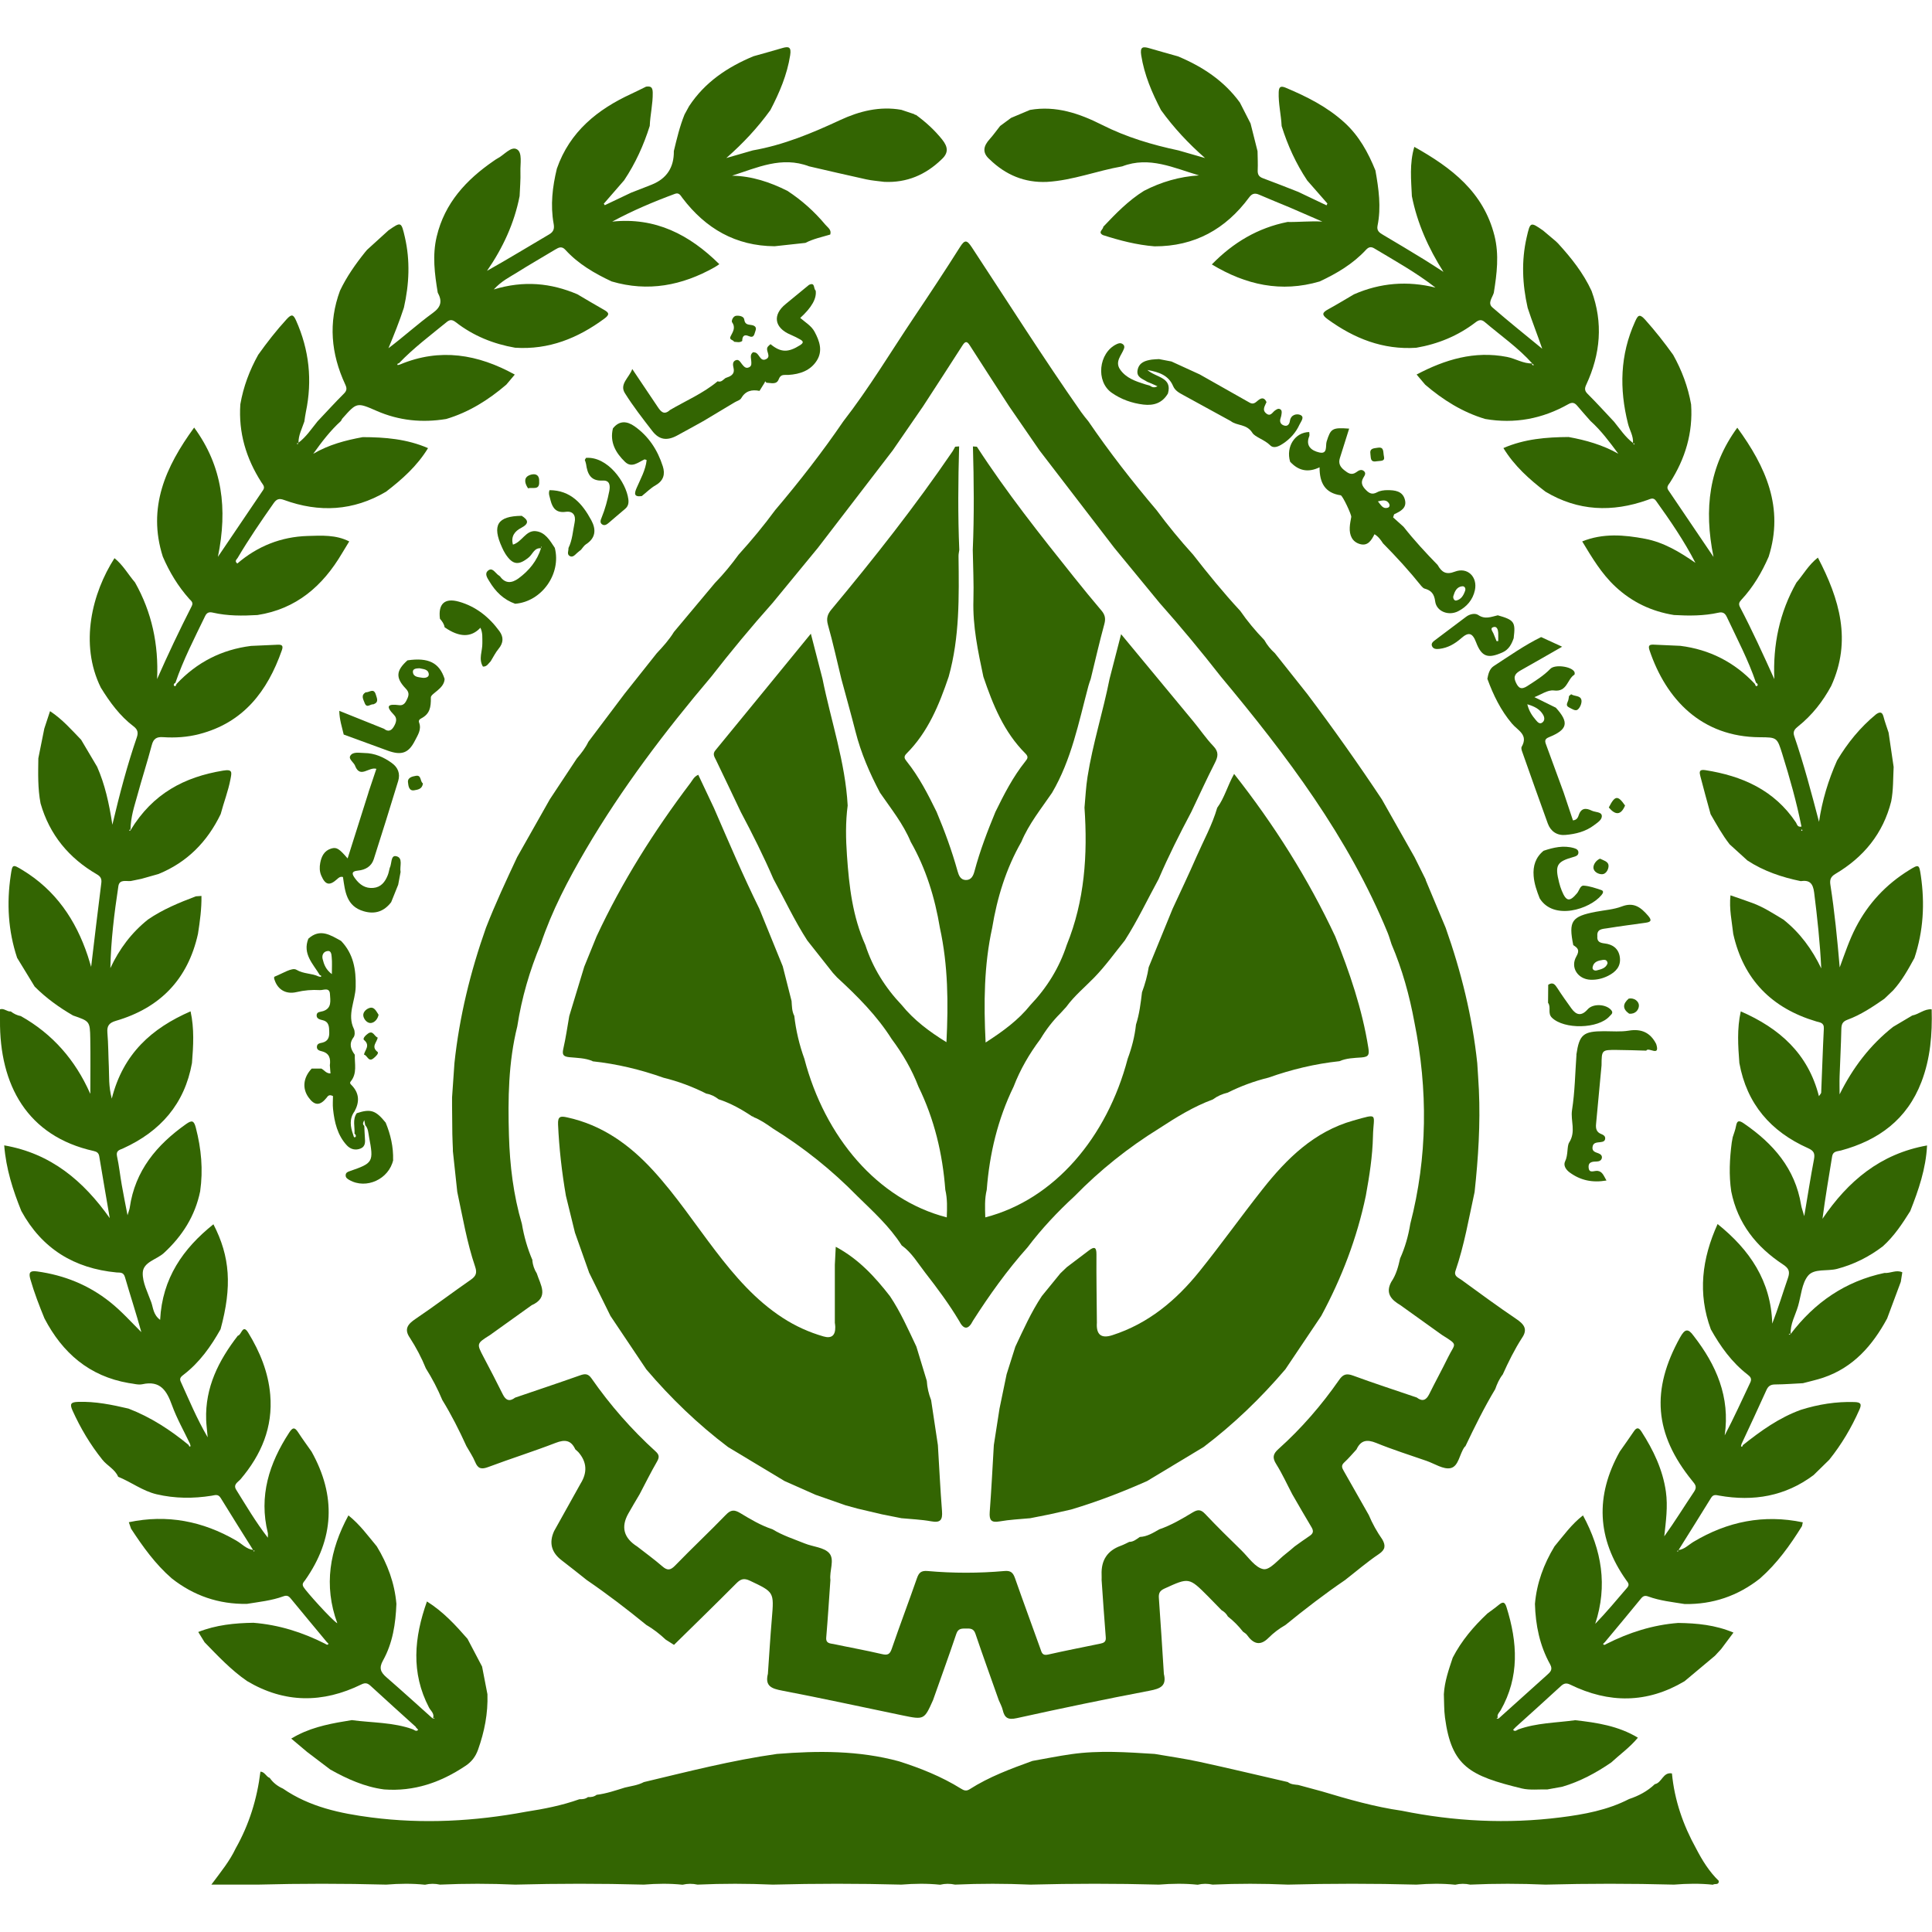 <svg xmlns="http://www.w3.org/2000/svg" version="1.1" xmlns:xlink="http://www.w3.org/1999/xlink" width="1000" height="1000"><style>
    #light-icon {
      display: inline;
    }
    #dark-icon {
      display: none;
    }

    @media (prefers-color-scheme: dark) {
      #light-icon {
        display: none;
      }
      #dark-icon {
        display: inline;
      }
    }
  </style><g id="light-icon"><svg xmlns="http://www.w3.org/2000/svg" version="1.1" xmlns:xlink="http://www.w3.org/1999/xlink" width="1000" height="1000"><g><g transform="matrix(2.803,0,0,2.803,0,24.388)"><svg xmlns="http://www.w3.org/2000/svg" version="1.1" xmlns:xlink="http://www.w3.org/1999/xlink" width="356.73" height="339.33"><svg id="Layer_1" data-name="Layer 1" xmlns="http://www.w3.org/2000/svg" viewBox="0 0 356.73 339.33">
  <path d="M348.47,234.78c-2.69,4.97-6.23,9.03-11.77,10.91-1.23.42-2.52.69-3.78,1.03-1.7.08-3.39.22-5.09.23-.82,0-1.29.25-1.64,1.03-1.5,3.34-3.06,6.64-4.6,9.96-.03.16-.13.42-.08.45.21.14.28-.05.32-.23,3.3-2.63,6.71-5.08,10.73-6.53,3.22-1.01,6.51-1.54,9.9-1.43,1.08.04,1.39.31.9,1.4-1.47,3.33-3.3,6.42-5.57,9.25-.97.95-1.93,1.89-2.9,2.84-5.22,3.91-11.09,4.9-17.4,3.79-.6-.11-1.1-.28-1.52.4-1.99,3.24-4.02,6.46-6.04,9.69-.09.05-.18.1-.28.15.07.03.14.07.21.1l.02-.28c1.16-.12,1.92-.98,2.84-1.53,6.28-3.76,12.97-5.11,20.18-3.6-.05.23-.1.47-.15.7-2.2,3.54-4.61,6.91-7.77,9.68-4.07,3.21-8.69,4.79-13.88,4.71-2.27-.37-4.57-.6-6.75-1.4-.61-.22-.95-.08-1.34.4-2.2,2.7-4.43,5.36-6.66,8.04-.11.12-.34.3-.32.34.19.3.4.1.6-.01,4.18-2.12,8.58-3.52,13.27-3.88,3.44.05,6.83.36,10.2,1.78-.8,1.07-1.54,2.06-2.28,3.05-.38.41-.77.83-1.15,1.24-1.87,1.56-3.73,3.13-5.6,4.69-6.92,4.12-13.97,4.12-21.11.63-.71-.35-1.17-.25-1.74.28-2.76,2.55-5.56,5.05-8.34,7.57-.16.17-.48.48-.47.5.32.38.63.1.94-.07,3.4-1.23,7-1.22,10.52-1.71,4.01.45,7.98,1.05,11.58,3.23-1.5,1.81-3.32,3.09-4.94,4.59-2.79,1.91-5.74,3.5-9,4.46-.93.17-1.86.34-2.8.51-1.57-.05-3.21.17-4.71-.19-9.57-2.33-12.96-4.03-14.17-13.07-.19-1.43-.15-2.88-.21-4.33.13-2.35.91-4.55,1.64-6.75,1.62-3.14,3.87-5.78,6.42-8.17.68-.51,1.38-.99,2.04-1.54.71-.59,1.13-.71,1.47.39,2.04,6.5,2.43,12.87-1.09,19.05-.26.45-.88.9-.38,1.57-.11-.18-.22-.34-.37-.04.12,0,.24,0,.36,0,2.98-2.68,5.97-5.36,8.95-8.05.58-.53,1.14-.97.58-1.98-1.92-3.46-2.69-7.23-2.8-11.16.33-3.84,1.63-7.35,3.62-10.63,1.64-1.96,3.12-4.06,5.25-5.71,3.47,6.4,4.58,12.97,2.26,20.03,2.12-2.19,3.99-4.46,5.91-6.69.51-.59.11-.96-.18-1.37-5.43-7.67-5.75-15.59-1.2-23.75.87-1.24,1.75-2.47,2.6-3.73.53-.79.92-.73,1.42.05,2.19,3.41,3.92,7,4.5,11.07.39,2.77,0,5.49-.3,8.26,1.96-2.72,3.67-5.52,5.51-8.25.62-.92.17-1.37-.35-2.01-7.01-8.64-7.64-16.76-2.23-26.49.88-1.58,1.47-1.69,2.48-.29,4.2,5.39,6.78,11.29,5.75,18.4,1.7-3.24,3.18-6.51,4.72-9.76.36-.75-.02-1.1-.5-1.48-2.91-2.25-5.01-5.18-6.78-8.35-2.45-6.63-1.65-13.04,1.25-19.44,5.94,4.77,9.86,10.52,10.09,18.39,1.1-2.83,1.94-5.65,2.9-8.42.41-1.19.18-1.79-.92-2.51-4.91-3.23-8.37-7.57-9.55-13.48-.45-3.01-.3-6.01.09-9.01.06-.33.12-.67.18-1,.21-.68.49-1.36.61-2.05.19-1.17.68-1.02,1.46-.49,5.4,3.7,9.47,8.33,10.56,15.06.08.51.28,1.01.58,2.05.66-3.89,1.17-7.21,1.8-10.5.21-1.1-.05-1.58-1.1-2.05-6.89-3.07-11.31-8.17-12.68-15.72-.24-3.15-.46-6.3.26-9.54,7.14,3.12,12.43,7.78,14.43,15.66.22-.34.41-.49.42-.66.17-3.95.29-7.9.49-11.85.05-1.09-.74-1.1-1.39-1.29-8.22-2.44-13.45-7.72-15.34-16.17-.25-2.31-.78-4.6-.51-7.12,1.46.51,2.76.94,4.05,1.42,2.05.75,3.87,1.95,5.72,3.06,3.06,2.42,5.3,5.49,6.99,9.01-.22-4.73-.73-9.38-1.31-14.01-.22-1.72-.86-2.34-2.48-2.1-3.49-.72-6.83-1.84-9.84-3.81-1.09-.99-2.19-1.98-3.28-2.98-1.36-1.73-2.42-3.67-3.52-5.57-.64-2.34-1.3-4.68-1.9-7.04-.17-.66-.28-1.28.89-1.1,6.85,1.07,12.77,3.68,16.77,9.67.21.32.25.91,1.02.76-.91-4.54-2.16-8.97-3.53-13.36-.97-3.12-.98-3.12-4.17-3.14-10.74-.06-17.29-6.96-20.36-16.06-.3-.9,0-1.06.74-1.04,1.65.06,3.29.14,4.94.22,5.43.68,10.02,3.03,13.76,7.02.11.17.14.57.43.38.2-.13.1-.46-.2-.57-1.43-4.22-3.51-8.15-5.4-12.17-.34-.72-.77-.95-1.54-.78-2.71.6-5.46.59-8.21.43-4.13-.66-7.74-2.37-10.81-5.23-2.58-2.4-4.34-5.39-6.14-8.36,3.81-1.54,7.7-1.23,11.6-.49,3.47.66,6.42,2.44,9.31,4.45-2.1-4.08-4.66-7.8-7.29-11.47-.49-.68-1.02-.33-1.58-.14-6.5,2.3-12.81,2.07-18.83-1.54-2.97-2.28-5.75-4.75-7.76-8.05,3.92-1.7,7.96-2.01,12.04-2.04,3.19.58,6.28,1.45,9.18,3.09-1.61-2.16-3.17-4.28-5.14-6.05-.82-.93-1.64-1.85-2.44-2.8-.49-.58-.92-.72-1.66-.3-4.78,2.7-9.9,3.67-15.34,2.73-4.19-1.25-7.8-3.52-11.09-6.34-.53-.62-1.05-1.25-1.58-1.87,5.24-2.76,10.67-4.42,16.69-3.25,1.6.31,3.01,1.27,4.69,1.2-.12.17-.07.29.12.34.05.01.11-.04.16-.06-.1-.09-.2-.18-.3-.27-2.6-2.91-5.81-5.13-8.76-7.64-.62-.53-1.09-.43-1.72.05-3.25,2.49-6.93,4-10.95,4.69-6.14.4-11.45-1.71-16.34-5.26-1.14-.83-1.05-1.22.08-1.84,1.61-.88,3.18-1.84,4.77-2.77,4.85-2.12,9.86-2.53,15.05-1.24-3.6-2.8-7.5-4.96-11.32-7.25-.64-.38-1.07-.21-1.53.29-2.4,2.59-5.38,4.35-8.55,5.83-7.09,2.08-13.61.65-19.9-3.15,3.97-4.07,8.52-6.75,13.97-7.84,2.11.04,4.22-.2,6.43-.07-2.01-.87-4.03-1.74-6.04-2.62-1.88-.78-3.76-1.54-5.63-2.35-.78-.34-1.31-.22-1.84.5-4.34,5.87-10.08,9.06-17.48,9.04-3.27-.26-6.42-1.08-9.53-2.08-1-.55.08-1.02.07-1.53,2.31-2.44,4.64-4.85,7.52-6.64,3.18-1.64,6.55-2.63,10.16-2.85-4.66-1.37-9.18-3.59-14.17-1.67-4.66.81-9.12,2.59-13.89,2.87-4.15.19-7.64-1.29-10.59-4.15-1.44-1.25-1.16-2.47,0-3.75.69-.77,1.29-1.62,1.93-2.43.67-.5,1.34-.99,2.02-1.49l3.49-1.47c4.79-.84,9.16.67,13.28,2.75,4.51,2.28,9.25,3.69,14.15,4.73,1.63.47,3.26.94,4.9,1.41-3.07-2.69-5.79-5.6-8.14-8.86-1.67-3.21-3.08-6.5-3.65-10.12-.25-1.57.3-1.66,1.51-1.3,1.76.52,3.52,1,5.28,1.5,4.52,1.89,8.5,4.5,11.43,8.53.66,1.29,1.31,2.57,1.97,3.86l1.29,5.12c.02,1.17.08,2.35.03,3.52-.03.76.21,1.19.93,1.46,2.19.81,4.37,1.68,6.55,2.53,1.74.83,3.48,1.66,5.23,2.49.05-.11.11-.23.16-.34-1.24-1.42-2.48-2.84-3.73-4.26-2.07-3.11-3.61-6.48-4.72-10.04-.1-2.1-.62-4.15-.54-6.28.04-.96.35-1.15,1.17-.85,3.95,1.65,7.75,3.55,10.96,6.47,2.7,2.46,4.39,5.54,5.73,8.86.6,3.38,1.09,6.77.39,10.2-.18.9.31,1.28.99,1.67,2.56,1.5,5.09,3.04,7.62,4.58,1.2.73,2.37,1.52,3.56,2.28-2.79-4.4-4.83-8.97-5.83-13.98-.13-2.99-.47-6,.45-9.11,6.89,3.86,12.77,8.35,14.8,16.4.89,3.55.44,7.04-.12,10.55-.26.89-1.19,1.89-.27,2.69,3.01,2.62,6.13,5.11,9.21,7.64-.88-2.57-1.87-5.03-2.69-7.56-.98-4.33-1.18-8.67-.18-13.02.66-2.88.68-2.88,3.03-1.25.79.66,1.57,1.32,2.36,1.99l.41.4c2.43,2.66,4.66,5.46,6.18,8.76,2.16,5.89,1.65,11.64-.96,17.27-.31.66-.39,1.12.21,1.72,1.68,1.67,3.27,3.43,4.89,5.15,1.12,1.37,2.09,2.87,3.53,3.95.05.11.1.21.15.32l.11-.24c-.1-.01-.2-.02-.29-.04.14-1.32-.63-2.42-.92-3.64-1.6-6.39-1.47-12.66,1.29-18.77.51-1.12.77-1.65,1.89-.4,1.85,2.07,3.56,4.24,5.17,6.49,1.6,2.87,2.74,5.9,3.31,9.15.36,5.25-1.08,10.02-3.89,14.41-.26.41-.73.82-.32,1.42,2.68,3.95,5.35,7.91,8.35,12.34-1.81-8.88-.84-16.72,4.39-23.87,5.28,7.24,8.67,14.77,5.79,23.83-1.27,2.91-2.87,5.63-5.05,7.96-.41.44-.54.78-.23,1.36,2.27,4.33,4.29,8.78,6.33,13.28-.28-6.36.96-12.31,4.08-17.83,1.27-1.47,2.21-3.24,3.96-4.61,4,7.65,6.29,15.34,2.46,23.7-1.55,2.87-3.53,5.4-6.08,7.44-.6.48-1.05.92-.75,1.8,1.78,5.2,3.18,10.51,4.58,15.85.58-3.95,1.72-7.7,3.33-11.32,1.93-3.25,4.29-6.14,7.22-8.55.62-.42,1.1-.52,1.35.42.26,1.01.63,1.99.95,2.98.31,2.11.62,4.22.93,6.33-.11,2.12-.04,4.26-.45,6.36-1.5,5.96-5.1,10.32-10.31,13.4-.93.55-1.06,1.14-.91,2.08.76,4.88,1.25,9.8,1.71,15.18,1.01-2.75,1.81-5.13,2.97-7.37,2.3-4.45,5.58-7.95,9.83-10.58,1.84-1.14,1.87-1.09,2.18,1,.76,5.17.47,10.24-1.18,15.21-1.14,2.09-2.3,4.18-3.91,5.96-.55.52-1.1,1.05-1.64,1.57-2.16,1.5-4.35,2.97-6.83,3.88-.94.35-1.1.87-1.12,1.76-.06,2.89-.22,5.78-.32,8.67-.04,1.11,0,2.23,0,3.34,2.44-4.92,5.63-9.11,9.88-12.46,1.18-.7,2.36-1.4,3.54-2.1,1.24-.23,2.23-1.25,3.58-1.14.13,4.58-.23,9.08-1.89,13.41-2.66,6.94-7.92,10.78-14.86,12.66-.67.18-1.47.09-1.63,1.1-.62,3.81-1.27,7.61-1.78,11.51,4.7-6.94,10.67-12,19.31-13.54-.21,4.3-1.57,8.24-3.11,12.13-1.46,2.33-2.98,4.63-5.05,6.49-2.54,1.94-5.34,3.35-8.45,4.17-1.82.48-4.24-.12-5.37,1.27-1.15,1.42-1.28,3.67-1.83,5.57-.5,1.74-1.5,3.35-1.37,5.25-.13-.06-.28-.27-.34.06.1-.03.21-.06.31-.09,4.43-5.85,10.11-9.78,17.35-11.31,1.09.1,2.16-.64,3.29-.12-.09.6-.19,1.18-.28,1.76-.84,2.26-1.69,4.53-2.53,6.79ZM332.71,144.74s.12-.08.12-.13c0-.04-.06-.1-.1-.14-.04.04-.12.08-.12.13,0,.05.06.1.1.14Z" style="fill: #336502; stroke-width: 0px;"></path>
  <path d="M76.81,310.21c-2.79-2.52-5.58-5.03-8.35-7.58-.56-.52-.99-.65-1.72-.29-7.14,3.5-14.2,3.5-21.12-.62-2.94-2.03-5.37-4.62-7.84-7.16-.39-.63-.78-1.27-1.17-1.9,3.27-1.3,6.7-1.65,10.18-1.7,4.7.37,9.09,1.76,13.27,3.88.2.12.41.31.6.01.02-.03-.21-.22-.32-.34-2.22-2.68-4.46-5.35-6.66-8.04-.39-.48-.73-.62-1.34-.4-2.18.8-4.48,1.03-6.75,1.4-5.19.08-9.81-1.5-13.88-4.71-3.03-2.63-5.33-5.85-7.51-9.18-.14-.4-.28-.79-.41-1.19,7.06-1.49,13.64-.21,19.84,3.39,1.04.6,1.88,1.6,3.18,1.74,0,.1.02.19.02.28.07-.03.14-.07.21-.1-.09-.05-.18-.1-.28-.15-2.01-3.21-4.03-6.41-6.01-9.64-.48-.78-1.04-.51-1.68-.41-3.4.54-6.77.52-10.15-.27-2.59-.61-4.68-2.26-7.1-3.23-.59-1.41-2.03-2.03-2.92-3.16-2.23-2.78-4.03-5.81-5.5-9.06-.55-1.22-.34-1.57,1-1.61,3.19-.11,6.26.52,9.33,1.24,4.11,1.58,7.74,3.95,11.12,6.73.04.18.11.36.32.23.05-.03-.05-.3-.08-.45-1.12-2.36-2.43-4.66-3.32-7.11-.97-2.69-2.14-4.64-5.48-3.9-.79.17-1.68-.13-2.53-.22-7.27-1.26-12.22-5.55-15.55-11.94-.97-2.37-1.89-4.75-2.6-7.22-.36-1.26-.08-1.63,1.25-1.45,5,.69,9.51,2.5,13.47,5.66,2.09,1.66,3.86,3.65,5.77,5.55-.94-3.43-2.05-6.79-3.03-10.18-.28-.96-.96-.79-1.53-.84-7.83-.74-13.79-4.38-17.6-11.35-1.55-3.84-2.82-7.76-3.16-12.12,8.66,1.5,14.63,6.58,19.49,13.44-.65-3.8-1.31-7.61-1.94-11.41-.1-.63-.45-.86-1.03-.99C5.06,201.12-.11,191.69,0,179.66c0-.66,0-1.32,0-1.98.74-.26,1.29.47,1.99.39.55.43,1.17.73,1.86.86,5.87,3.3,10.05,8.12,12.77,14.24.12.26.26.18.06.27,0-3.56.05-6.97-.01-10.38-.06-3.18-.11-3.18-3.18-4.24-2.58-1.49-4.98-3.22-7.09-5.34l-3.24-5.31c-1.65-4.97-1.95-10.05-1.18-15.21.31-2.09.32-2.12,2.18-.99,6.1,3.7,9.84,9.2,12.05,15.85.18.55.34,1.1.62,2.02.65-5.43,1.24-10.47,1.88-15.5.1-.79-.16-1.2-.81-1.58-5.18-3.01-8.75-7.31-10.41-13.11-.53-2.76-.45-5.54-.41-8.33l1.1-5.48c.34-1.04.69-2.08,1.06-3.22,2.28,1.5,3.96,3.44,5.74,5.28.99,1.67,1.97,3.33,2.96,5,1.42,3.23,2.19,6.64,2.81,10.69,1.38-5.83,2.76-11.03,4.51-16.12.3-.86.18-1.45-.58-2.03-2.55-1.93-4.41-4.48-6.07-7.18-3.98-8.07-1.59-17.48,2.53-23.89,1.57,1.25,2.52,3,3.79,4.48,3.12,5.52,4.37,11.47,4.08,17.84,2.02-4.57,4.14-9.05,6.39-13.46.36-.7-.12-.98-.44-1.33-2.08-2.33-3.67-4.96-4.9-7.82-2.88-9.06.51-16.59,5.79-23.83,5.24,7.15,6.2,14.99,4.39,23.87,3-4.43,5.67-8.39,8.35-12.34.4-.6-.06-1-.32-1.42-2.82-4.4-4.25-9.16-3.89-14.41.56-3.24,1.7-6.27,3.3-9.14,1.64-2.3,3.36-4.51,5.28-6.6.91-.99,1.22-.8,1.7.25,2.44,5.45,3.04,11.08,1.82,16.92-.12.58-.19,1.16-.28,1.75-.43,1.31-1.12,2.55-1.08,3.98-.1.01-.2.03-.29.04.04.08.07.16.11.24.05-.11.1-.21.15-.32,1.44-1.08,2.42-2.58,3.53-3.95,1.63-1.72,3.22-3.48,4.9-5.15.6-.6.52-1.06.21-1.72-2.61-5.63-3.13-11.38-.95-17.27,1.23-2.59,2.87-4.92,4.66-7.15.12-.14.23-.27.35-.41,1.31-1.19,2.63-2.39,3.94-3.58,2.35-1.63,2.36-1.63,3.03,1.25,1,4.35.8,8.69-.18,13.02-.82,2.53-1.82,5-2.85,7.49,2.82-2.12,5.39-4.48,8.19-6.51,1.59-1.15,1.74-2.23.91-3.76-.57-3.44-1.02-6.88-.19-10.35,1.47-6.2,5.46-10.49,10.52-13.97.22-.15.43-.31.66-.43,1.25-.62,2.55-2.36,3.65-1.7,1.02.61.58,2.67.63,4.1.05,1.5-.09,3.02-.15,4.52-.98,5.03-3.1,9.59-6.02,13.81,3.95-2.21,7.7-4.52,11.49-6.74.88-.51.96-1.15.81-1.97-.62-3.44-.21-6.82.6-10.17,2.39-6.83,7.5-10.94,13.82-13.84.89-.41,1.77-.86,2.65-1.29.83-.11,1.21.05,1.23,1.08.04,2.09-.47,4.1-.55,6.17-1.12,3.56-2.65,6.93-4.73,10.04-1.25,1.44-2.51,2.89-3.76,4.33l.19.27c1.63-.77,3.25-1.55,4.88-2.32,1.26-.49,2.53-.97,3.79-1.48q4.14-1.66,4.08-6.2c.55-2.28,1.09-4.56,1.97-6.74.28-.51.56-1.03.84-1.54,2.91-4.43,7.08-7.22,11.88-9.22,1.76-.5,3.53-.98,5.28-1.5,1.21-.36,1.76-.27,1.51,1.31-.57,3.63-1.98,6.91-3.65,10.12-2.35,3.26-5.07,6.17-8.14,8.86l4.89-1.41c5.68-.99,10.93-3.18,16.13-5.6,3.55-1.65,7.31-2.6,11.3-1.89.8.27,1.59.53,2.39.8.07.1.17.14.29.12,1.81,1.32,3.44,2.8,4.86,4.57,1.1,1.38,1.19,2.47-.11,3.66-2.95,2.86-6.44,4.35-10.59,4.15-1.11-.15-2.23-.22-3.32-.46-3.53-.77-7.05-1.6-10.57-2.41-5.05-1.92-9.58.26-14.21,1.73,3.66.07,7,1.19,10.2,2.79,2.66,1.73,5,3.83,7.03,6.26.43.52,1.18.93.9,1.82-1.54.46-3.13.79-4.58,1.54-1.9.21-3.79.41-5.69.62-7.19-.05-12.73-3.26-17.01-8.89-.35-.46-.62-1.08-1.39-.79-3.95,1.46-7.83,3.1-11.59,5.13,7.98-.84,14.25,2.4,19.78,7.86-.36.24-.61.43-.89.58-5.99,3.37-12.27,4.59-18.99,2.61-3.16-1.48-6.16-3.22-8.54-5.83-.67-.74-1.23-.45-1.88-.06-2.36,1.43-4.76,2.79-7.09,4.26-1.34.84-2.81,1.53-4.26,3.11,5.58-1.7,10.57-1.18,15.44.89,1.64.96,3.27,1.95,4.93,2.88.96.54,1.03.89.06,1.61-4.91,3.63-10.28,5.79-16.49,5.38-4.02-.7-7.71-2.19-10.94-4.7-.64-.5-1.09-.54-1.71-.03-3,2.46-6.11,4.78-8.8,7.6-.17.04-.38.08-.25.32.02.04.3-.06.46-.1,7.39-3.09,14.4-1.88,21.18,1.87-.52.62-1.05,1.24-1.57,1.86-3.29,2.82-6.9,5.09-11.09,6.34-4.44.73-8.73.31-12.88-1.51-3.63-1.59-3.64-1.56-6.26,1.38-.13.14-.2.33-.3.5-1.97,1.78-3.56,3.88-5.12,6.06,2.87-1.69,5.97-2.5,9.14-3.08,4.09.01,8.13.33,12.06,2.03-2.01,3.3-4.79,5.77-7.76,8.05-6.03,3.56-12.34,3.89-18.83,1.52-.96-.35-1.4-.14-1.94.63-2.31,3.29-4.58,6.61-6.63,10.08-.16.27-.64.56-.06,1.03,3.72-3.2,8.08-4.94,12.98-5.09,2.59-.08,5.25-.24,7.69,1.01-.44.72-.89,1.44-1.32,2.17-3.57,6.06-8.45,10.31-15.63,11.42-2.75.16-5.5.18-8.21-.44-.6-.14-1.09-.11-1.44.61-1.96,4.06-4.04,8.07-5.5,12.35-.3.12-.39.44-.2.57.28.19.31-.2.42-.37,3.74-3.99,8.32-6.34,13.76-7.02,1.65-.07,3.29-.15,4.94-.22.77-.03,1.04.19.73,1.05-2.66,7.56-7.09,13.35-15.26,15.46-2.19.57-4.44.71-6.68.56-1.18-.08-1.76.28-2.07,1.46-.84,3.18-1.86,6.31-2.72,9.49-.5,1.84-1.17,3.67-1.22,6.26,4.13-6.84,10.01-9.86,17.1-11.03,1.8-.3,1.61.31,1.37,1.58-.42,2.21-1.24,4.29-1.81,6.45-2.46,5.1-6.19,8.9-11.48,11.06l-3.15.89c-.66.14-1.33.27-1.99.41-.86.07-2.07-.36-2.27.94-.76,5.01-1.38,10.04-1.48,15.14,1.65-3.54,3.91-6.55,6.94-8.97,2.74-1.88,5.78-3.13,8.86-4.29.34-.02.68-.05,1.02-.07.04,2.35-.28,4.68-.64,6.99-1.85,8.38-6.98,13.68-15.15,16.07-1.22.36-1.69.89-1.58,2.19.18,2.1.17,4.21.27,6.32.08,1.74-.07,3.52.54,5.86,2.11-8.34,7.4-13,14.55-16.12.71,3.24.51,6.39.26,9.54-1.36,7.57-5.83,12.63-12.7,15.76-.64.29-1.38.38-1.14,1.47.38,1.73.56,3.51.87,5.26.3,1.73.65,3.45,1.07,5.62.23-.79.37-1.09.41-1.41.98-6.83,4.98-11.59,10.41-15.43,1.09-.77,1.45-.63,1.79.68,1.01,3.88,1.37,7.77.8,11.75-.94,4.55-3.28,8.23-6.68,11.37-1.34,1.24-3.84,1.66-3.92,3.66-.07,1.8.93,3.66,1.57,5.45.37,1.03.35,2.29,1.64,3.25.39-7.69,4.23-13.16,9.84-17.65,3.09,5.98,3.46,11.49,1.32,19.38-1.78,3.17-3.86,6.11-6.78,8.36-.41.32-.89.64-.59,1.29,1.53,3.34,2.91,6.74,4.99,10.31-.12-1.41-.25-2.32-.28-3.24-.21-5.99,2.31-10.95,5.85-15.53.68-.07.87-2.28,1.93-.53,2.15,3.52,3.69,7.27,4.05,11.43.52,6.03-1.65,11.09-5.47,15.6-.45.53-1.44.96-.81,1.96,1.83,2.93,3.58,5.92,5.84,8.85,0-.48.04-.69,0-.87-1.69-6.83.24-12.87,3.95-18.55.63-.97,1.01-1.02,1.64-.05.79,1.22,1.65,2.38,2.48,3.57,4.56,8.17,4.21,16.09-1.2,23.76-.24.34-.63.64-.3,1.22.44.79,5.3,6.19,6.26,6.72-2.57-7.01-1.4-13.54,2.05-19.92,2.11,1.67,3.6,3.76,5.24,5.72,1.99,3.27,3.29,6.78,3.62,10.62-.14,3.65-.68,7.23-2.47,10.44-.81,1.44-.42,2.2.65,3.13,2.88,2.5,5.7,5.07,8.54,7.61.07-.09.37.2.26-.16-.09.07-.19.14-.28.21.46-.92-.35-1.45-.68-2.09-3.36-6.44-2.75-12.92-.38-19.59,3.03,1.91,5.28,4.37,7.49,6.9.9,1.71,1.79,3.41,2.69,5.12.33,1.7.66,3.41.99,5.11.12,3.53-.55,6.91-1.73,10.23-.46,1.29-1.18,2.24-2.34,3.01-4.56,3.05-9.47,4.76-15.02,4.34-3.59-.47-6.82-1.93-9.94-3.68-1.43-1.08-2.85-2.17-4.28-3.25-.92-.77-1.84-1.54-2.92-2.46.76-.43.98-.56,1.21-.67,3.14-1.6,6.55-2.19,9.97-2.74,3.79.51,7.67.38,11.33,1.72.3.17.61.44.93.07.01-.02-.3-.32-.46-.5ZM23.97,144.73s.12-.08.12-.12c0-.04-.06-.09-.1-.14-.04.04-.11.09-.12.13,0,.05.06.1.09.13Z" style="fill: #336502; stroke-width: 0px;"></path>
  <path d="M118.88,339.31c-7.91-.21-15.82-.21-23.73,0-4.64-.2-9.27-.21-13.91,0-.92-.2-1.84-.2-2.76.02-2.39-.25-4.78-.21-7.16-.02-7.91-.21-15.82-.21-23.73,0h-8.56c1.81-2.42,3.4-4.38,4.48-6.67,2.5-4.42,3.97-9.17,4.58-14.19.81.03,1.04.93,1.72,1.16.62.89,1.45,1.53,2.44,1.97,4.92,3.39,10.55,4.58,16.33,5.33,9.56,1.23,19.06.71,28.51-1.05,3.36-.52,6.7-1.17,9.91-2.32.57.02,1.11-.04,1.58-.4.58.04,1.12-.05,1.59-.41,1.8-.22,3.5-.81,5.22-1.34,1.18-.29,2.4-.42,3.5-1.01,8.15-1.94,16.26-4.03,24.57-5.2,7.58-.61,15.12-.65,22.54,1.36,3.99,1.27,7.87,2.82,11.44,5.04.53.33.97.53,1.61.12,3.61-2.31,7.6-3.78,11.6-5.23,2.39-.42,4.78-.91,7.19-1.25,5.12-.73,10.26-.36,15.39-.04,2.77.48,5.57.87,8.32,1.47,5.43,1.18,10.84,2.48,16.25,3.72.57.45,1.26.46,1.93.54,1.45.4,2.9.79,4.36,1.18,4.86,1.46,9.73,2.86,14.76,3.58,9.69,1.97,19.45,2.47,29.28,1.23,4.38-.55,8.71-1.34,12.69-3.39,1.78-.59,3.4-1.45,4.76-2.75,1.31-.24,1.5-2.29,3.16-1.98.47,4.95,2.06,9.53,4.46,13.86,1.13,2.18,2.41,4.26,4.19,5.98.04.85-.75.44-1.09.71-2.39-.26-4.79-.21-7.18-.02-7.91-.21-15.82-.21-23.73,0-4.64-.2-9.27-.21-13.91,0-.92-.2-1.84-.2-2.76.02-2.39-.25-4.78-.21-7.16-.02-7.91-.21-15.82-.21-23.73,0-4.64-.2-9.27-.21-13.91,0-.92-.2-1.84-.2-2.76.02-2.39-.25-4.78-.21-7.16-.02-7.91-.21-15.82-.21-23.73,0-4.64-.2-9.27-.21-13.91,0-.92-.2-1.84-.2-2.76.02-2.39-.25-4.77-.21-7.16-.02-7.91-.21-15.82-.21-23.73,0-4.64-.2-9.27-.21-13.91,0-.92-.2-1.84-.2-2.76.02-2.39-.25-4.77-.21-7.16-.02Z" style="fill: #336502; stroke-width: 0px;"></path>
  <path d="M214.91,300.37c.57,2.25-.63,2.75-2.61,3.13-8.2,1.56-16.38,3.27-24.54,5.07-1.63.36-2.26-.04-2.6-1.51-.15-.63-.48-1.21-.73-1.81-1.44-4.09-2.92-8.16-4.31-12.27-.31-.93-.9-.98-1.66-.96-.78.02-1.5-.1-1.86.96-1.38,4.11-2.87,8.18-4.31,12.27-1.62,3.62-1.63,3.64-5.64,2.81-7.4-1.53-14.78-3.15-22.21-4.57-1.94-.37-3.22-.81-2.64-3.1.24-3.41.44-6.81.73-10.21.41-4.92.42-4.87-4.05-6.99-1.11-.52-1.71-.32-2.51.49-3.8,3.82-7.66,7.58-11.51,11.36-.51-.32-1.02-.65-1.53-.97-1.1-1.03-2.28-1.96-3.58-2.71-3.56-2.91-7.21-5.7-11.01-8.3-1.54-1.22-3.07-2.45-4.63-3.64q-2.85-2.18-1.39-5.39c1.63-2.92,3.26-5.84,4.89-8.77q1.94-3.11-.4-5.8c-.17-.19-.38-.34-.57-.52-.78-1.7-1.91-1.87-3.63-1.2-4.11,1.59-8.32,2.91-12.45,4.46-1.26.47-1.9.33-2.42-.94-.42-1.02-1.07-1.95-1.61-2.92-1.33-2.92-2.77-5.78-4.45-8.51-.85-2.04-1.86-3.98-3.04-5.85-.8-1.97-1.79-3.85-2.95-5.64-1.13-1.63-.37-2.55,1.08-3.52,3.44-2.32,6.75-4.83,10.16-7.2.95-.66,1.21-1.24.81-2.42-1.53-4.49-2.3-9.18-3.3-13.81-.27-2.51-.54-5.02-.81-7.53,0-.13,0-.26,0-.39-.02-.4-.03-.8-.05-1.19-.02-.52-.03-1.05-.05-1.57-.02-1.74-.03-3.47-.05-5.21,0-.52,0-1.03,0-1.55.15-2.11.29-4.23.44-6.34.91-8.57,2.95-16.87,5.82-24.99,1.73-4.44,3.74-8.74,5.76-13.05,2.01-3.56,4.02-7.12,6.04-10.68,1.67-2.52,3.34-5.04,5-7.56.81-.94,1.57-1.92,2.11-3.05,2.22-2.95,4.44-5.9,6.66-8.84,1.99-2.51,3.98-5.01,5.97-7.52,1.16-1.23,2.29-2.49,3.18-3.94,2.52-3.01,5.05-6.03,7.57-9.04,1.59-1.63,3.03-3.39,4.37-5.23,2.38-2.63,4.64-5.35,6.74-8.21,4.46-5.26,8.7-10.7,12.59-16.4,4.77-6.14,8.76-12.82,13.09-19.27,2.86-4.26,5.7-8.55,8.44-12.89.88-1.39,1.27-1.38,2.18,0,6.7,10.18,13.22,20.48,20.21,30.46.41.59.88,1.14,1.33,1.7,3.89,5.7,8.13,11.14,12.59,16.4,2.11,2.85,4.36,5.59,6.74,8.21,2.78,3.57,5.64,7.08,8.72,10.4,1.32,1.92,2.82,3.7,4.44,5.38.51.93,1.18,1.73,1.96,2.44,1.99,2.51,3.98,5.01,5.97,7.52,4.78,6.35,9.37,12.83,13.77,19.45,2.01,3.56,4.02,7.12,6.04,10.68.68,1.37,1.36,2.74,2.04,4.1l.04.18c1.22,2.92,2.45,5.84,3.67,8.77,2.87,8.11,4.92,16.42,5.83,24.99.1,1.64.22,3.27.3,4.91.29,6.31-.11,12.6-.79,18.88-1.07,4.88-1.9,9.82-3.53,14.56-.34.99.52,1.25,1.06,1.64,3.36,2.44,6.7,4.91,10.14,7.23,1.44.97,2.21,1.89,1.08,3.52-1.38,2.14-2.5,4.42-3.55,6.74-.64.81-1.05,1.74-1.39,2.71-2.04,3.4-3.8,6.96-5.5,10.54-.05.04-.11.08-.15.13-.96,1.29-1.08,3.58-2.59,3.92-1.32.29-2.96-.82-4.45-1.34-3.11-1.08-6.25-2.07-9.29-3.31-1.72-.7-2.85-.5-3.64,1.2-.75.81-1.46,1.67-2.27,2.41-.59.54-.42.98-.1,1.53,1.56,2.72,3.1,5.44,4.64,8.17.67,1.6,1.52,3.11,2.51,4.53.62,1.1.57,1.87-.66,2.69-2.17,1.46-4.16,3.18-6.23,4.79-3.8,2.59-7.44,5.39-11.01,8.3-1.16.66-2.21,1.46-3.15,2.4-1.56,1.56-2.82,1.04-3.95-.56-.18-.25-.48-.41-.73-.6-.82-1.05-1.75-1.99-2.8-2.81-.27-.5-.66-.88-1.16-1.16-.82-.84-1.64-1.69-2.47-2.53-3.56-3.57-3.55-3.53-8.07-1.47-.9.41-1.11.88-1.04,1.78.34,4.65.62,9.3.92,13.95ZM98.3,224.06c.09.86.36,1.65.82,2.38.67,2.12,2.35,4.41-.96,5.89l-7.68,5.5c-2.51,1.58-2.49,1.57-1.15,4.12,1.19,2.26,2.38,4.53,3.51,6.82.57,1.16,1.27,1.38,2.29.61,3.98-1.36,7.97-2.69,11.93-4.09.9-.32,1.5-.41,2.16.53,3.44,4.94,7.39,9.45,11.85,13.5.65.59.72,1.05.27,1.84-1.15,1.99-2.17,4.05-3.24,6.08-.7,1.19-1.41,2.36-2.08,3.56q-2.09,3.72,1.65,6.08c1.55,1.21,3.15,2.37,4.64,3.66.94.82,1.51.73,2.38-.17,3.07-3.17,6.29-6.19,9.36-9.36.91-.94,1.54-.97,2.64-.31,1.9,1.15,3.83,2.3,5.97,3,1.86,1.14,3.93,1.8,5.94,2.61,1.52.62,3.56.71,4.52,1.79,1.06,1.2,0,3.27.22,4.95-.25,3.54-.47,7.08-.77,10.62-.1,1.14.74,1.09,1.39,1.22,2.96.63,5.94,1.16,8.89,1.85,1.06.25,1.47.06,1.83-1.01,1.49-4.35,3.13-8.66,4.64-13,.35-1.01.77-1.43,1.95-1.33,4.73.42,9.48.42,14.21,0,1.18-.11,1.59.32,1.95,1.33,1.52,4.34,3.12,8.66,4.67,12.99.25.71.35,1.36,1.43,1.11,3.21-.73,6.44-1.35,9.66-2.02.6-.13,1.07-.3,1-1.14-.29-3.54-.52-7.08-.77-10.62,0-.32.02-.65,0-.97q-.16-4.01,3.54-5.34c.54-.2,1.05-.47,1.57-.72.8,0,1.34-.51,1.95-.91,1.36-.06,2.47-.77,3.6-1.41,2.19-.75,4.18-1.93,6.14-3.11.96-.58,1.52-.58,2.32.27,2.17,2.3,4.43,4.52,6.7,6.73,1.31,1.28,2.58,3.23,4.09,3.47,1.19.18,2.72-1.79,4.08-2.82.57-.43,1.11-.92,1.66-1.38.91-.64,1.8-1.31,2.73-1.92.67-.44.83-.87.39-1.61-1.22-2.02-2.38-4.07-3.56-6.1-.98-1.86-1.85-3.79-2.96-5.56-.75-1.19-.62-1.88.41-2.8,4.24-3.8,7.95-8.09,11.2-12.76.73-1.06,1.37-1.24,2.59-.79,3.88,1.43,7.82,2.7,11.74,4.04,1.02.78,1.73.54,2.3-.61,1.13-2.29,2.37-4.54,3.49-6.83,1.3-2.66,1.99-2.15-1.14-4.12-2.56-1.83-5.12-3.67-7.68-5.5-1.68-.99-2.8-2.2-1.67-4.29.9-1.31,1.29-2.81,1.63-4.33.92-2.04,1.52-4.17,1.88-6.38,3.19-12.35,3.27-24.77.76-37.24-.91-4.95-2.25-9.78-4.23-14.42-.23-.68-.42-1.38-.69-2.05-7.27-17.73-18.66-32.77-30.8-47.33-3.64-4.65-7.4-9.2-11.33-13.62-2.79-3.39-5.58-6.78-8.37-10.18-4.6-6-9.21-11.99-13.81-17.99-1.87-2.72-3.74-5.44-5.62-8.16-2.42-3.74-4.85-7.48-7.25-11.23-.51-.8-.83-.81-1.35,0-2.4,3.76-4.84,7.48-7.26,11.22-1.87,2.72-3.74,5.44-5.62,8.16-4.6,6-9.21,12-13.81,17.99-2.79,3.39-5.58,6.78-8.37,10.18-3.93,4.41-7.7,8.96-11.33,13.62-8.53,10.07-16.49,20.56-23.18,31.96-3.26,5.57-6.25,11.27-8.31,17.42-2.05,4.89-3.52,9.95-4.33,15.19-1.65,6.63-1.74,13.39-1.54,20.16.16,5.52.82,10.99,2.39,16.32.39,2.32,1.03,4.57,1.97,6.74Z" style="fill: #336502; stroke-width: 0px;"></path>
  <path d="M72.62,205.46c-.78,3.58-4.98,5.52-8.1,3.74-.34-.2-.7-.4-.69-.87,0-.49.39-.65.76-.77,4.32-1.49,4.44-1.68,3.56-6.31-.14-.75-.15-1.57-.71-2.19-.06-.3-.11-.61-.17-.91-.19.37-.4.73,0,1.05.04.72.05,1.44.11,2.15.07.82.11,1.66-.79,2.03-.94.39-1.86.15-2.54-.58-1.74-1.88-2.29-4.26-2.55-6.71-.09-.83-.01-1.67-.01-2.39-.76-.39-.97.04-1.19.32-1.2,1.49-2.21,1.48-3.32-.07-1.2-1.67-.99-3.67.58-5.33.59,0,1.19,0,1.78,0,.54.27.87.91,1.69.9-.04-.53-.08-1.01-.12-1.5.17-1.24-.07-2.24-1.48-2.59-.44-.11-.95-.25-.91-.85.03-.62.61-.65,1.02-.75,1.06-.27,1.29-1.02,1.26-1.95-.03-.92,0-1.9-1.21-2.19-.52-.13-1.14-.26-1.12-.91.02-.69.72-.61,1.2-.77,1.65-.55,1.32-1.97,1.26-3.16-.07-1.3-1.23-.68-1.87-.72-1.44-.09-2.89.03-4.32.37-1.9.44-3.4-.42-4.01-2.18-.09-.26-.22-.6.03-.7,1.34-.51,3.17-1.73,3.97-1.25,1.36.81,2.82.62,4.1,1.24.15.02.4.11.44.05.14-.2-.05-.25-.21-.3-1.24-2.07-3.23-3.91-2.12-6.72,2.16-1.97,4.1-.67,6.05.41,2.29,2.4,2.77,5.27,2.69,8.51-.06,2.58-1.62,5.09-.33,7.74.2.42.21,1.19-.05,1.53-.91,1.2-.54,2.21.22,3.24-.06,1.67.48,3.43-.76,4.93-.28.34.06.56.28.8,1.34,1.46,1.34,3.05.43,4.72-1.01,1.39-.77,2.85-.25,4.32.09.2.08.59.38.44.19-.1.14-.47-.14-.63.1-1.27-.41-2.6.42-3.79,2.56-.85,3.5-.54,5.34,1.74.91,2.21,1.44,4.5,1.37,6.9ZM61.28,171.18c0-1.22.07-2.19-.03-3.15-.05-.49-.07-1.35-.98-1.07-.65.2-.84.84-.69,1.44.24.99.6,1.96,1.7,2.78Z" style="fill: #336502; stroke-width: 0px;"></path>
  <path d="M265.5,95.68c.73,1.25,1.5,1.82,3.15,1.18,2.34-.9,4.23.97,3.7,3.43-.38,1.78-1.52,3.08-3.09,3.88-1.77.91-4,.04-4.24-1.81-.18-1.42-.75-2.05-1.99-2.38-.23-.06-.4-.32-.59-.49-2.2-2.75-4.58-5.35-7.06-7.86-.42-.65-.87-1.27-1.57-1.68-.57,1.13-1.23,2.23-2.67,1.82-1.46-.41-1.97-1.64-1.9-3.08.03-.65.17-1.29.28-1.93.07-.4-1.59-3.95-1.95-4-2.88-.41-3.92-2.29-3.9-5.17-2.17,1.05-3.94.61-5.44-1.03-.82-2.78.9-5.44,3.53-5.48,0,.26.1.56,0,.78-.74,1.84.48,2.67,1.85,2.99,1.61.38,1.12-1.25,1.36-2.01.76-2.41,1.01-2.62,4.16-2.39-.58,1.84-1.14,3.64-1.71,5.43-.3.95.02,1.61.78,2.22.72.57,1.35,1.04,2.26.39.42-.31.93-.63,1.42-.18.45.42.06.87-.15,1.24-.53.93-.14,1.58.52,2.25.62.63,1.17.88,2.05.4.55-.3,1.26-.39,1.91-.39,1.35,0,2.76.15,3.2,1.71.45,1.58-.77,2.18-1.94,2.73-.07.03-.08.21-.22.59.58.52,1.25,1.13,1.93,1.74,1.96,2.49,4.11,4.81,6.32,7.08ZM270.57,100.32c.11-.44-.15-.81-.58-.76-1,.12-1.36.95-1.61,1.78-.13.43.17.94.54.85.91-.21,1.35-.97,1.65-1.87ZM254.44,83.88c.58.69.9,1.42,1.78,1.19.38-.1.47-.45.29-.77-.45-.79-1.17-.62-2.07-.42Z" style="fill: #336502; stroke-width: 0px;"></path>
  <path d="M274.65,116.67c.17-.91.39-1.86,1.19-2.38,2.87-1.86,5.66-3.84,8.74-5.35,1.17.54,2.34,1.07,3.88,1.78-2.77,1.59-5.19,2.98-7.62,4.35-.89.5-1.48,1.04-.95,2.19.49,1.08.98,1.48,2.15.72,1.49-.97,3-1.89,4.25-3.18.83-.86,3.92-.45,4.44.57.07.14.07.47-.01.52-1.34.82-1.3,3.24-3.78,2.91-1.14-.15-2.43.8-3.6,1.23,1.27.63,2.61,1.29,3.96,1.95,2.48,2.73,2.2,4.04-1.25,5.44-.78.31-.82.67-.57,1.33,1.1,2.96,2.17,5.93,3.26,8.89.58,1.73,1.15,3.46,1.72,5.15.73-.07.93-.56,1.06-.95.46-1.4,1.36-1.36,2.43-.84.63.3,1.72.2,1.83.88.12.77-.77,1.3-1.4,1.78-1.58,1.21-3.44,1.66-5.35,1.82-1.53.12-2.69-.67-3.22-2.12-1.6-4.38-3.14-8.78-4.7-13.18-.11-.3-.25-.73-.13-.96,1.3-2.27-.7-3.01-1.79-4.31-2.05-2.42-3.44-5.26-4.53-8.25ZM282.03,121.35c.32,1.3.92,2.15,1.6,2.94.29.34.67.8,1.16.44.5-.36.44-.95.16-1.44-.59-1.02-1.55-1.54-2.92-1.94Z" style="fill: #336502; stroke-width: 0px;"></path>
  <path d="M123.65,67.05c2.96-1.74,6.16-3.09,8.83-5.31l.04-.03c.67.24,1.01-.3,1.45-.6.9-.31,1.77-.63,1.48-1.88-.12-.52-.21-1.13.36-1.39.63-.3.9.35,1.22.73.35.42.68.85,1.3.55.52-.25.42-.75.39-1.21-.04-.57-.27-1.19.38-1.59.06.02.12.05.19.05.95.05,1,1.78,2.13,1.27,1.1-.49-.1-1.54.32-2.25.13-.21.36-.36.54-.54,1.91,1.57,3.26,1.58,5.46.19.74-.47.58-.75-.02-1.08-.57-.32-1.16-.61-1.77-.87-2.99-1.28-3.34-3.66-.84-5.67,1.43-1.16,2.84-2.34,4.27-3.51,1.19-.58.8.73,1.24,1.04q.33,2.17-2.85,5.06c.94.82,2.08,1.46,2.67,2.59.89,1.68,1.52,3.46.41,5.25-1.18,1.9-3.16,2.55-5.25,2.68-.8.05-1.42-.21-1.81.82-.4,1.05-1.44.64-2.27.62-.07-.09-.15-.17-.22-.26-.04.1-.09.19-.13.29-.31.49-.61.98-.92,1.48-1.44-.29-2.61,0-3.4,1.38-.2.34-.76.48-1.15.71-1.95,1.17-3.9,2.33-5.85,3.5-1.61.89-3.21,1.79-4.83,2.66-1.86,1-3.29.8-4.55-.82-1.77-2.29-3.56-4.58-5.09-7.03-1.04-1.67.84-2.88,1.37-4.44,1.57,2.33,3.13,4.67,4.7,7,.55.82,1.12,1.56,2.19.64Z" style="fill: #336502; stroke-width: 0px;"></path>
  <path d="M214.02,57.61c.77.15,1.53.29,2.3.44,1.74.8,3.48,1.59,5.22,2.39,3.08,1.74,6.16,3.47,9.23,5.22.7.4,1.11-.07,1.56-.44.67-.54,1.18-.49,1.54.33-.28.71-.89,1.44-.02,2.12.8.62,1.13-.29,1.63-.6.28-.18.55-.39.9-.21.35.19.31.54.27.86-.03.26-.08.52-.17.77-.26.7.02,1.2.65,1.39.64.2.97-.26,1.06-.84.17-1.2,1.28-1.39,1.92-1.12.87.38.1,1.24-.15,1.79-.66,1.46-1.72,2.64-3.06,3.52-.72.47-1.68.98-2.36.29-1.01-1.02-2.79-1.51-3.27-2.28-1.07-1.71-2.83-1.26-4.01-2.19-2.93-1.61-5.87-3.21-8.8-4.82-.74-.41-1.47-.78-1.85-1.67-.81-1.89-2.48-2.55-4.74-2.94,1.64,1.44,4.64,1.31,3.8,4.34-1.03,1.75-2.59,2.28-4.53,2.05-2.13-.26-4.11-.96-5.85-2.18-2.99-2.09-2.43-7.38.89-8.97.37-.18.74-.29,1.12-.03.32.22.38.52.25.86-.46,1.24-1.72,2.37-.72,3.83,1.11,1.61,2.89,2.19,4.65,2.75.29.08.58.17.86.25.39.28.79.44,1.4.11-.42-.19-.75-.34-1.08-.49-.27-.11-.55-.23-.82-.34-.83-.55-2.06-.81-1.77-2.2.29-1.39,1.43-1.72,2.63-1.9.45-.06.9-.06,1.35-.09Z" style="fill: #336502; stroke-width: 0px;"></path>
  <path d="M68.04,137.62c.47-1.41.95-2.82,1.46-4.35-1.4-.39-2.92,1.74-3.87-.41-.18-.76-1.37-1.34-.93-2.02.5-.78,1.67-.5,2.57-.49,1.91.02,3.59.76,5.1,1.86,1.12.81,1.57,1.95,1.16,3.3-1.48,4.83-2.97,9.66-4.52,14.47-.42,1.31-1.56,1.96-2.88,2.08-1.42.13-1.07.76-.53,1.49.82,1.12,1.88,1.85,3.34,1.71,1.43-.13,2.17-1.11,2.66-2.34.17-.42.24-.88.36-1.33.41-.77.16-2.4,1.18-2.19,1.37.28.62,1.89.83,2.92-.15.78-.29,1.56-.44,2.35-.43,1.08-.86,2.15-1.3,3.23-1.3,1.69-2.95,2.28-5.04,1.68-3.26-.93-3.47-3.71-3.86-6.33-.56-.15-.84.19-1.12.43-1.38,1.23-2.14,1.04-2.89-.7-.33-.77-.33-1.56-.19-2.32.22-1.2.73-2.28,2.04-2.67.99-.29,1.45.01,3.02,1.83,1.3-4.1,2.58-8.15,3.86-12.2Z" style="fill: #336502; stroke-width: 0px;"></path>
  <path d="M291.09,186.06c.55-3.74,1.26-4.33,5.12-4.34,1.51,0,3.05.14,4.53-.1,2.37-.4,4.02.36,5.09,2.46.8,2.51-1.47.45-1.83,1.23-1.82-.05-3.65-.12-5.47-.13-2.77-.02-2.77,0-2.79,2.84-.33,3.6-.66,7.2-1.01,10.8-.09.88.06,1.55.98,1.9.37.14.74.37.7.84-.04.5-.45.59-.85.64-.64.09-1.39.02-1.49.94-.09.81.58.93,1.12,1.14.42.16.7.46.6.89-.1.42-.49.6-.91.61-.75.02-1.59.03-1.53,1.06.06,1.24,1.01.6,1.65.67.91.11,1.14.91,1.65,1.78-2.62.45-4.81-.03-6.8-1.49-.7-.51-1.2-1.31-.84-2.04.59-1.18.32-2.81.75-3.48,1.3-2.05.23-4.03.53-5.99.53-3.37.57-6.81.82-10.22Z" style="fill: #336502; stroke-width: 0px;"></path>
  <path d="M75.23,113.24c3.89-.57,5.91.44,6.87,3.43-.06,1.84-2.56,2.67-2.54,3.43.03,1.82-.18,3.03-1.8,3.87-.34.18-.5.41-.36.78.47,1.28-.26,2.29-.78,3.32-1.16,2.3-2.47,2.77-5.03,1.84-2.71-.98-5.41-1.98-8.12-2.97-.32-1.39-.79-2.75-.82-4.38,2.85,1.14,5.56,2.23,8.27,3.32.74.6,1.34.37,1.78-.37.42-.7.73-1.5.07-2.18-1.72-1.76-1.05-2.07.98-1.81.87.11,1.22-.64,1.51-1.31.27-.64.26-1.13-.32-1.74-1.94-2.02-1.81-3.34.31-5.24ZM77.45,114.7c-.63.02-1.29.09-1.2.75.12.9,1.05.88,1.71,1,.49.08,1.27-.04,1.22-.65-.09-.98-1.07-.93-1.73-1.1Z" style="fill: #336502; stroke-width: 0px;"></path>
  <path d="M96.31,86.53c1.29.81,1.43,1.46-.09,2.26-1.12.58-1.93,1.53-1.5,3.08,1.67-.5,2.36-2.63,4.15-2.49,1.8.15,2.67,1.72,3.58,3.09,1.23,4.79-2.41,9.93-7.32,10.32-2.14-.75-3.64-2.25-4.77-4.15-.37-.61-.92-1.38-.26-1.95.76-.66,1.25.25,1.77.69.15.12.31.23.46.35.99,1.4,2.2,1.26,3.41.38,1.95-1.43,3.43-3.24,4.17-5.59.04-.09.09-.18.13-.27-.05.01-.11.02-.16.04.03.09.06.17.08.26-1.28-.18-1.58,1.06-2.3,1.66-1.87,1.54-2.98,1.43-4.31-.6-.25-.38-.45-.79-.64-1.21-1.89-4.13-.86-5.79,3.6-5.85Z" style="fill: #336502; stroke-width: 0px;"></path>
  <path d="M294.96,164.22c-.07.96.48,1.19,1.33,1.29,1.52.17,2.62.97,2.83,2.57.22,1.68-.76,2.7-2.16,3.41-1.02.51-2.1.77-3.24.73-2.35-.09-3.8-2.26-2.64-4.29.67-1.17.29-1.57-.56-2.1-.9-4.45-.32-5.3,4.15-6.16,1.61-.31,3.31-.41,4.82-.99,2.23-.85,3.52.19,4.84,1.71.82.94.44,1.18-.51,1.31-2.34.33-4.69.63-7.03,1.01-.85.14-1.98.09-1.82,1.51ZM296.85,169.18c-.05-.59-.44-.68-.84-.63-.86.12-1.74.33-1.92,1.35-.09.47.35.71.78.59.81-.21,1.68-.4,1.98-1.31Z" style="fill: #336502; stroke-width: 0px;"></path>
  <path d="M284.31,157.17c-.52-1.33-1-2.67-1.11-4.11-.15-1.86.36-3.45,1.84-4.66,1.83-.61,3.67-1.05,5.61-.49.49.14.88.38.81.93-.06.43-.45.58-.85.69-3.15.88-3.52,1.52-2.7,4.76.13.51.29,1.01.49,1.5.82,2,1.45,2.08,2.81.46.41-.49.58-1.46,1.23-1.41,1.09.07,2.18.46,3.24.81.54.18.33.59.05.93-2.17,2.64-8.86,4.75-11.42.6Z" style="fill: #336502; stroke-width: 0px;"></path>
  <path d="M118.48,82.91c-1.48.2-1.34-.53-.92-1.51.72-1.67,1.65-3.28,1.85-5.14-.21-.07-.33-.16-.41-.12-1.16.53-2.35,1.64-3.59.44-1.71-1.65-2.85-3.63-2.23-6.17,1.19-1.51,2.61-1.36,3.98-.4,2.61,1.83,4.27,4.39,5.23,7.39.46,1.43.16,2.65-1.3,3.49-.95.54-1.74,1.35-2.6,2.03Z" style="fill: #336502; stroke-width: 0px;"></path>
  <path d="M89.19,114.41c-.88-1.42-.08-2.9-.12-4.35-.02-.95.1-1.89-.36-2.84q-2.55,2.75-6.61-.09c-.1-.63-.46-1.11-.86-1.57-.35-2.73.85-3.9,3.49-3.16,3.14.88,5.59,2.84,7.5,5.46.79,1.09.74,2.15-.15,3.23-.58.7-.99,1.54-1.47,2.32-.42.4-.69,1.02-1.42.98Z" style="fill: #336502; stroke-width: 0px;"></path>
  <path d="M285.89,173.15c.86-.57,1.26-.06,1.7.63.81,1.27,1.7,2.5,2.58,3.73.92,1.28,1.87,1.46,3.01.17.99-1.12,3.4-.97,4.34.14.47.55-.02.82-.3,1.14-2.1,2.35-8.39,2.46-10.64.27-.86-.84-.1-1.94-.72-2.75.01-1.11.02-2.22.03-3.33Z" style="fill: #336502; stroke-width: 0px;"></path>
  <path d="M104.97,92.5c.73-1.49.81-3.13,1.14-4.72.27-1.3-.3-2.15-1.63-1.97-1.74.24-2.43-.64-2.81-2.09-.12-.63-.47-1.24-.19-1.91,3.89.02,6.05,2.48,7.71,5.56.91,1.69.84,3.27-.99,4.44-.37.24-.61.67-.91,1.01-.25.2-.52.4-.76.62-.39.36-.8.86-1.35.52-.55-.34-.16-.97-.21-1.47Z" style="fill: #336502; stroke-width: 0px;"></path>
  <path d="M67.21,186.03c.2-.88,1.2-1.69.01-2.69-.32-.27.34-.92.76-1.2.93-.63,1.14.56,1.76.75-.09.86-1.29,1.66-.03,2.65.32.25-.38.91-.77,1.21-.92.72-1.1-.58-1.73-.71Z" style="fill: #336502; stroke-width: 0px;"></path>
  <path d="M297.08,140.41c1.13-2.24,1.66-2.31,3-.36-.79,1.87-1.82,1.76-3,.36Z" style="fill: #336502; stroke-width: 0px;"></path>
  <path d="M290.13,119.5c.62.43,1.75.18,1.9,1.1.09.54-.25,1.36-.68,1.72-.42.36-1.09-.13-1.61-.39-.72-.35-.28-.86-.14-1.34.07-.25.09-.51.13-.76.14-.11.27-.23.41-.34Z" style="fill: #336502; stroke-width: 0px;"></path>
  <path d="M68.94,121.36c-.53-.09-1.21.81-1.6-.24-.26-.7-.75-1.41.19-1.99.63.1,1.47-.89,1.87.44.23.75.58,1.41-.45,1.79Z" style="fill: #336502; stroke-width: 0px;"></path>
  <path d="M78.09,135.95c-.09,1.08-.99,1.17-1.58,1.28-1.01.19-1.1-.85-1.17-1.45-.12-.95.88-1.11,1.48-1.22,1.03-.18.72,1.05,1.27,1.39Z" style="fill: #336502; stroke-width: 0px;"></path>
  <path d="M295.45,149.86c.63.31,1.53.52,1.58,1.24.05.63-.4,1.57-1.12,1.63-.68.05-1.65-.41-1.67-1.22-.01-.58.47-1.33,1.21-1.65Z" style="fill: #336502; stroke-width: 0px;"></path>
  <path d="M108.21,75.85c3.98-.3,7.43,4.51,7.82,7.64.09.71-.02,1.29-.59,1.77-1.01.84-2,1.71-3,2.56-.36.31-.78.62-1.24.32-.49-.32-.28-.84-.11-1.25.65-1.59,1.09-3.23,1.42-4.91.19-.99.12-2.01-1.2-1.94-2.26.13-2.84-1.25-3.09-3.06-.04-.26-.15-.5-.23-.75.07-.13.15-.25.22-.38Z" style="fill: #336502; stroke-width: 0px;"></path>
  <path d="M99.56,80.21c.12,1.72-1.26,1.01-2.05,1.26-.56-.83-.87-1.86.12-2.36.67-.34,2.02-.54,1.93,1.1Z" style="fill: #336502; stroke-width: 0px;"></path>
  <path d="M279.54,109.07c-.39,1.14-.89,2.17-2.11,2.71-2.65,1.18-3.83.84-4.86-1.88-.67-1.76-1.38-1.95-2.75-.74-1.15,1.01-2.45,1.78-4.03,1.96-.55.06-1.12.06-1.36-.52-.21-.52.23-.84.6-1.12,1.9-1.43,3.8-2.85,5.69-4.28.7-.54,1.69-.71,2.24-.34,1.28.88,2.42.33,3.62.06,3.03.86,3.3,1.24,2.94,4.15ZM276.34,109.69c.11,0,.21,0,.32,0,0-.51.02-1.03,0-1.54-.03-.55-.23-1.22-.83-1.07-.8.2-.21.79-.05,1.2.18.47.38.94.57,1.4Z" style="fill: #336502; stroke-width: 0px;"></path>
  <path d="M137.06,54.26c-.47.36-.99.18-1.5.15-.15-.38-.99-.32-.65-1,.41-.83.99-1.59.27-2.61-.16-.23.17-1.13.76-1.19.55-.06,1.41.08,1.49.68.13.94.66.93,1.33,1.03.56.08,1.03.38.74,1.08-.22.54-.2,1.42-1.25.96-.88-.39-1.2.08-1.19.92Z" style="fill: #336502; stroke-width: 0px;"></path>
  <path d="M300.76,175.7c1.04-.2,1.86.53,1.88,1.24.02.79-.64,1.68-1.81,1.54-1.27-.89-1.17-1.83-.07-2.78Z" style="fill: #336502; stroke-width: 0px;"></path>
  <path d="M255.57,75.67c.18.88-.69.69-1.38.81-1.21.22-1.02-.66-1.13-1.32-.18-1.11.61-1.06,1.34-1.18,1.24-.2.96.73,1.17,1.68Z" style="fill: #336502; stroke-width: 0px;"></path>
  <path d="M69.91,178.68c-.16.79-.71,1.43-1.37,1.52-.73.1-1.35-.68-1.45-1.31-.12-.75.67-1.38,1.29-1.5.77-.15,1.13.7,1.53,1.3Z" style="fill: #336502; stroke-width: 0px;"></path>
  <path d="M109.4,187.23c-1.36-.57-2.83-.57-4.26-.71-1.21-.12-1.35-.52-1.11-1.6.45-1.98.74-4,1.09-6,.92-3.04,1.85-6.08,2.77-9.12.76-1.86,1.51-3.72,2.27-5.58,4.71-10.11,10.63-19.48,17.35-28.36.38-.51.64-1.14,1.43-1.49.97,2.06,1.94,4.1,2.9,6.14,2.71,6.24,5.37,12.5,8.38,18.6,1.44,3.54,2.88,7.08,4.32,10.62.54,2.14,1.08,4.28,1.63,6.42.07.93.05,1.88.5,2.74.31,2.71.93,5.34,1.86,7.91,3.79,14.48,13.52,26.01,26.3,29.3.06-1.72.13-3.41-.27-5.09-.5-6.65-2.02-13.03-4.96-19.05-1.22-3.17-2.91-6.07-4.94-8.79-2.74-4.33-6.33-7.92-10.08-11.37-.26-.28-.52-.56-.78-.85-1.58-2-3.15-3.99-4.73-5.99-2.35-3.63-4.17-7.56-6.25-11.35-1.82-4.22-3.88-8.33-6.03-12.38-1.52-3.2-3.04-6.4-4.58-9.59-.28-.58-.68-1.1-.11-1.78,5.8-7.06,11.58-14.14,17.63-21.54.79,3.06,1.47,5.69,2.15,8.33,1.57,7.8,4.21,15.38,4.65,23.4-.41,3.08-.35,6.16-.13,9.25.39,5.65,1.03,11.25,3.39,16.49,1.37,4.22,3.66,7.88,6.71,11.09,2.25,2.77,5.04,4.88,8.27,6.87.36-7.25.3-14.22-1.21-21.11-.93-5.59-2.57-10.94-5.39-15.89-1.39-3.34-3.65-6.13-5.67-9.07-1.91-3.61-3.52-7.33-4.53-11.31-.83-3.25-1.74-6.48-2.61-9.71-.81-3.32-1.54-6.67-2.47-9.96-.33-1.18-.11-1.95.63-2.84,7.86-9.44,15.46-19.07,22.38-29.22.18-.27.32-.57.48-.85.24-.02.49-.04.73-.06-.18,6.37-.24,12.75.03,19.12-.05.39-.15.77-.14,1.16.09,7.47.22,14.95-1.82,22.25-1.76,5.19-3.81,10.22-7.78,14.19-.6.6-.36.95.04,1.46,2.27,2.84,3.92,6.06,5.51,9.31,1.5,3.57,2.83,7.2,3.87,10.94.22.8.54,1.58,1.46,1.64,1.05.06,1.44-.76,1.67-1.63,1-3.75,2.38-7.36,3.86-10.94,1.59-3.25,3.24-6.47,5.51-9.31.4-.5.66-.84.05-1.46-3.98-3.96-6.02-9-7.78-14.19-.99-4.68-1.99-9.34-1.84-14.18.09-3.07-.07-6.15-.12-9.23.27-6.37.21-12.74.03-19.12.24.02.49.04.73.05,5.46,8.42,11.69,16.28,17.95,24.11,1.65,2.06,3.32,4.11,5.03,6.12.66.77.84,1.46.56,2.5-.92,3.36-1.69,6.76-2.52,10.15-.15.44-.31.86-.43,1.31-1.79,6.72-3.12,13.6-6.71,19.71-2.01,2.95-4.28,5.74-5.67,9.07-2.83,4.95-4.47,10.3-5.39,15.89-1.51,6.89-1.57,13.86-1.21,21.16,3.21-2.07,6.04-4.13,8.27-6.92,3.05-3.2,5.33-6.87,6.71-11.09,3.32-8.16,3.88-16.68,3.28-25.36.18-1.9.26-3.81.56-5.69.96-6.12,2.87-12.03,4.07-18.09.68-2.64,1.36-5.27,2.13-8.25,4.59,5.54,8.96,10.8,13.31,16.07,1.26,1.52,2.37,3.18,3.73,4.6,1.03,1.08.87,1.93.27,3.11-1.52,2.98-2.91,6.03-4.35,9.05-2.15,4.06-4.22,8.16-6.03,12.38-2.07,3.79-3.91,7.7-6.25,11.35-1.86,2.3-3.57,4.71-5.64,6.84-1.74,1.79-3.69,3.39-5.17,5.43-.36.4-.72.79-1.09,1.19-1.43,1.42-2.64,3.01-3.68,4.74-2.04,2.71-3.73,5.62-4.95,8.79-2.93,6.02-4.45,12.4-4.96,19.05-.41,1.67-.32,3.37-.27,5.09,12.77-3.29,22.49-14.79,26.3-29.3.76-2.04,1.3-4.13,1.53-6.3.63-1.94.87-3.96,1.11-5.97.56-1.5.99-3.04,1.24-4.63,1.47-3.59,2.94-7.19,4.41-10.78,1.48-3.21,3.01-6.4,4.42-9.64,1.31-2.99,2.91-5.86,3.82-9.02,1.34-1.82,1.88-4.03,3.12-6.25,7.39,9.39,13.66,19.31,18.68,30.03,2.66,6.65,4.97,13.4,6.1,20.51.19,1.23.15,1.72-1.27,1.82-1.35.1-2.77.12-4.06.69-4.5.48-8.86,1.53-13.12,3.04-2.61.64-5.12,1.57-7.52,2.77-1,.24-1.92.64-2.75,1.26-3.56,1.31-6.75,3.29-9.91,5.35-5.7,3.53-10.9,7.68-15.59,12.48-3.17,2.92-6.11,6.04-8.71,9.48-3.76,4.21-7.03,8.79-10.07,13.54-.86,1.71-1.72,1.71-2.58,0-1.86-3.11-4.02-6.01-6.24-8.86-1.36-1.75-2.49-3.72-4.35-5.05-2.22-3.49-5.27-6.24-8.19-9.1-4.69-4.79-9.89-8.95-15.59-12.48-1.13-.8-2.28-1.59-3.58-2.11-.04-.1-.12-.14-.23-.11-1.95-1.31-3.98-2.45-6.22-3.18-.67-.53-1.41-.9-2.26-1.04-2.52-1.27-5.15-2.26-7.89-2.93-4.26-1.51-8.62-2.56-13.12-3.04Z" style="fill: #336502; stroke-width: 0px;"></path>
  <path d="M193.82,270.94c-1.19.24-2.39.47-3.58.71-1.89.18-3.8.26-5.66.59-1.57.28-1.92-.26-1.82-1.72.31-4.12.52-8.25.76-12.37.35-2.25.7-4.5,1.05-6.75l1.31-6.33c.54-1.7,1.07-3.4,1.61-5.09,1.5-3.18,2.93-6.39,4.88-9.33,1.14-1.4,2.29-2.8,3.43-4.21.4-.38.8-.77,1.2-1.15,1.36-1.03,2.71-2.05,4.07-3.08.96-.72,1.41-.69,1.4.72-.03,4.21.05,8.41.08,12.62q-.23,3.31,2.86,2.3c6.65-2.14,11.77-6.43,16.05-11.74,4.01-4.98,7.72-10.2,11.69-15.22,4.47-5.66,9.53-10.64,16.75-12.67,4.85-1.36,3.72-1.27,3.63,2.9-.08,3.69-.66,7.35-1.32,10.99-1.63,7.81-4.45,15.17-8.23,22.18-2.21,3.29-4.42,6.58-6.63,9.87-4.53,5.31-9.52,10.12-15.09,14.34-3.48,2.1-6.96,4.19-10.44,6.29-4.58,2.03-9.24,3.83-14.05,5.26-1.32.3-2.64.6-3.95.89Z" style="fill: #336502; stroke-width: 0px;"></path>
  <path d="M108.75,226.2c-.86-2.43-1.72-4.85-2.58-7.28-.56-2.27-1.11-4.54-1.67-6.81-.75-4.36-1.25-8.73-1.45-13.16-.07-1.52.45-1.59,1.66-1.32,6.46,1.4,11.52,5.03,15.89,9.8,4.25,4.63,7.71,9.87,11.52,14.85,3.58,4.68,7.4,9.12,12.41,12.37,2.34,1.52,4.85,2.66,7.52,3.43q2.23.65,2.19-1.74c0-.26-.05-.52-.08-.78,0-3.04,0-6.08,0-9.12,0-.53,0-1.05,0-1.58.05-1.02.11-2.04.17-3.33,4.24,2.27,7.24,5.56,10.01,9.12,1.96,2.93,3.38,6.15,4.88,9.32.64,2.1,1.28,4.21,1.92,6.31.07,1.23.35,2.42.8,3.57.42,2.77.83,5.53,1.25,8.3.25,4.06.44,8.12.76,12.17.13,1.66-.29,2.22-2.02,1.9-1.8-.33-3.64-.39-5.47-.57-1.19-.24-2.39-.48-3.58-.71-1.5-.35-3.01-.7-4.51-1.06l-2.22-.61c-1.85-.65-3.69-1.3-5.54-1.94-1.91-.85-3.82-1.69-5.73-2.54-3.48-2.09-6.96-4.19-10.44-6.28-5.57-4.21-10.57-9.03-15.09-14.34-2.21-3.29-4.42-6.58-6.62-9.87-1.33-2.7-2.66-5.4-3.99-8.09Z" style="fill: #336502; stroke-width: 0px;"></path>
</svg></svg></g></g></svg></g><g id="dark-icon"><svg xmlns="http://www.w3.org/2000/svg" version="1.1" xmlns:xlink="http://www.w3.org/1999/xlink" width="1000" height="1000"><g clip-path="url(#SvgjsClipPath1016)"><rect width="1000" height="1000" fill="#ffffff"></rect><g transform="matrix(1.962,0,0,1.962,150,167.072)"><svg xmlns="http://www.w3.org/2000/svg" version="1.1" xmlns:xlink="http://www.w3.org/1999/xlink" width="356.73" height="339.33"><svg id="Layer_1" data-name="Layer 1" xmlns="http://www.w3.org/2000/svg" viewBox="0 0 356.73 339.33">
  <path d="M348.47,234.78c-2.69,4.97-6.23,9.03-11.77,10.91-1.23.42-2.52.69-3.78,1.03-1.7.08-3.39.22-5.09.23-.82,0-1.29.25-1.64,1.03-1.5,3.34-3.06,6.64-4.6,9.96-.03.16-.13.42-.08.45.21.14.28-.05.32-.23,3.3-2.63,6.71-5.08,10.73-6.53,3.22-1.01,6.51-1.54,9.9-1.43,1.08.04,1.39.31.9,1.4-1.47,3.33-3.3,6.42-5.57,9.25-.97.95-1.93,1.89-2.9,2.84-5.22,3.91-11.09,4.9-17.4,3.79-.6-.11-1.1-.28-1.52.4-1.99,3.24-4.02,6.46-6.04,9.69-.09.05-.18.1-.28.15.07.03.14.07.21.1l.02-.28c1.16-.12,1.92-.98,2.84-1.53,6.28-3.76,12.97-5.11,20.18-3.6-.05.23-.1.47-.15.7-2.2,3.54-4.61,6.91-7.77,9.68-4.07,3.21-8.69,4.79-13.88,4.71-2.27-.37-4.57-.6-6.75-1.4-.61-.22-.95-.08-1.34.4-2.2,2.7-4.43,5.36-6.66,8.04-.11.12-.34.3-.32.34.19.3.4.1.6-.01,4.18-2.12,8.58-3.52,13.27-3.88,3.44.05,6.83.36,10.2,1.78-.8,1.07-1.54,2.06-2.28,3.05-.38.41-.77.83-1.15,1.24-1.87,1.56-3.73,3.13-5.6,4.69-6.92,4.12-13.97,4.12-21.11.63-.71-.35-1.17-.25-1.74.28-2.76,2.55-5.56,5.05-8.34,7.57-.16.17-.48.48-.47.5.32.38.63.1.94-.07,3.4-1.23,7-1.22,10.52-1.71,4.01.45,7.98,1.05,11.58,3.23-1.5,1.81-3.32,3.09-4.94,4.59-2.79,1.91-5.74,3.5-9,4.46-.93.17-1.86.34-2.8.51-1.57-.05-3.21.17-4.71-.19-9.57-2.33-12.96-4.03-14.17-13.07-.19-1.43-.15-2.88-.21-4.33.13-2.35.91-4.55,1.64-6.75,1.62-3.14,3.87-5.78,6.42-8.17.68-.51,1.38-.99,2.04-1.54.71-.59,1.13-.71,1.47.39,2.04,6.5,2.43,12.87-1.09,19.05-.26.45-.88.9-.38,1.57-.11-.18-.22-.34-.37-.04.12,0,.24,0,.36,0,2.98-2.68,5.97-5.36,8.95-8.05.58-.53,1.14-.97.58-1.98-1.92-3.46-2.69-7.23-2.8-11.16.33-3.84,1.63-7.35,3.62-10.63,1.64-1.96,3.12-4.06,5.25-5.71,3.47,6.4,4.58,12.97,2.26,20.03,2.12-2.19,3.99-4.46,5.91-6.69.51-.59.11-.96-.18-1.37-5.43-7.67-5.75-15.59-1.2-23.75.87-1.24,1.75-2.47,2.6-3.73.53-.79.92-.73,1.42.05,2.19,3.41,3.92,7,4.5,11.07.39,2.77,0,5.49-.3,8.26,1.96-2.72,3.67-5.52,5.51-8.25.62-.92.17-1.37-.35-2.01-7.01-8.64-7.64-16.76-2.23-26.49.88-1.58,1.47-1.69,2.48-.29,4.2,5.39,6.78,11.29,5.75,18.4,1.7-3.24,3.18-6.51,4.72-9.76.36-.75-.02-1.1-.5-1.48-2.91-2.25-5.01-5.18-6.78-8.35-2.45-6.63-1.65-13.04,1.25-19.44,5.94,4.77,9.86,10.52,10.09,18.39,1.1-2.83,1.94-5.65,2.9-8.42.41-1.19.18-1.79-.92-2.51-4.91-3.23-8.37-7.57-9.55-13.48-.45-3.01-.3-6.01.09-9.01.06-.33.12-.67.18-1,.21-.68.49-1.36.61-2.05.19-1.17.68-1.02,1.46-.49,5.4,3.7,9.47,8.33,10.56,15.06.08.51.28,1.01.58,2.05.66-3.89,1.17-7.21,1.8-10.5.21-1.1-.05-1.58-1.1-2.05-6.89-3.07-11.31-8.17-12.68-15.72-.24-3.15-.46-6.3.26-9.54,7.14,3.12,12.43,7.78,14.43,15.66.22-.34.41-.49.42-.66.17-3.95.29-7.9.49-11.85.05-1.09-.74-1.1-1.39-1.29-8.22-2.44-13.45-7.72-15.34-16.17-.25-2.31-.78-4.6-.51-7.12,1.46.51,2.76.94,4.05,1.42,2.05.75,3.87,1.95,5.72,3.06,3.06,2.42,5.3,5.49,6.99,9.01-.22-4.73-.73-9.38-1.31-14.01-.22-1.72-.86-2.34-2.48-2.1-3.49-.72-6.83-1.84-9.84-3.81-1.09-.99-2.19-1.98-3.28-2.98-1.36-1.73-2.42-3.67-3.52-5.57-.64-2.34-1.3-4.68-1.9-7.04-.17-.66-.28-1.28.89-1.1,6.85,1.07,12.77,3.68,16.77,9.67.21.32.25.91,1.02.76-.91-4.54-2.16-8.97-3.53-13.36-.97-3.12-.98-3.12-4.17-3.14-10.74-.06-17.29-6.96-20.36-16.06-.3-.9,0-1.06.74-1.04,1.65.06,3.29.14,4.94.22,5.43.68,10.02,3.03,13.76,7.02.11.17.14.57.43.38.2-.13.1-.46-.2-.57-1.43-4.22-3.51-8.15-5.4-12.17-.34-.72-.77-.95-1.54-.78-2.71.6-5.46.59-8.21.43-4.13-.66-7.74-2.37-10.81-5.23-2.58-2.4-4.34-5.39-6.14-8.36,3.81-1.54,7.7-1.23,11.6-.49,3.47.66,6.42,2.44,9.31,4.45-2.1-4.08-4.66-7.8-7.29-11.47-.49-.68-1.02-.33-1.58-.14-6.5,2.3-12.81,2.07-18.83-1.54-2.97-2.28-5.75-4.75-7.76-8.05,3.92-1.7,7.96-2.01,12.04-2.04,3.19.58,6.28,1.45,9.18,3.09-1.61-2.16-3.17-4.28-5.14-6.05-.82-.93-1.64-1.85-2.44-2.8-.49-.58-.92-.72-1.66-.3-4.78,2.7-9.9,3.67-15.34,2.73-4.19-1.25-7.8-3.52-11.09-6.34-.53-.62-1.05-1.25-1.58-1.87,5.24-2.76,10.67-4.42,16.69-3.25,1.6.31,3.01,1.27,4.69,1.2-.12.17-.07.29.12.34.05.01.11-.04.16-.06-.1-.09-.2-.18-.3-.27-2.6-2.91-5.81-5.13-8.76-7.64-.62-.53-1.09-.43-1.72.05-3.25,2.49-6.93,4-10.95,4.69-6.14.4-11.45-1.71-16.34-5.26-1.14-.83-1.05-1.22.08-1.84,1.61-.88,3.18-1.84,4.77-2.77,4.85-2.12,9.86-2.53,15.05-1.24-3.6-2.8-7.5-4.96-11.32-7.25-.64-.38-1.07-.21-1.53.29-2.4,2.59-5.38,4.35-8.55,5.83-7.09,2.08-13.61.65-19.9-3.15,3.97-4.07,8.52-6.75,13.97-7.84,2.11.04,4.22-.2,6.43-.07-2.01-.87-4.03-1.74-6.04-2.62-1.88-.78-3.76-1.54-5.63-2.35-.78-.34-1.31-.22-1.84.5-4.34,5.87-10.08,9.06-17.48,9.04-3.27-.26-6.42-1.08-9.53-2.08-1-.55.08-1.02.07-1.53,2.31-2.44,4.64-4.85,7.52-6.64,3.18-1.64,6.55-2.63,10.16-2.85-4.66-1.37-9.18-3.59-14.17-1.67-4.66.81-9.12,2.59-13.89,2.87-4.15.19-7.64-1.29-10.59-4.15-1.44-1.25-1.16-2.47,0-3.75.69-.77,1.29-1.62,1.93-2.43.67-.5,1.34-.99,2.02-1.49l3.49-1.47c4.79-.84,9.16.67,13.28,2.75,4.51,2.28,9.25,3.69,14.15,4.73,1.63.47,3.26.94,4.9,1.41-3.07-2.69-5.79-5.6-8.14-8.86-1.67-3.21-3.08-6.5-3.65-10.12-.25-1.57.3-1.66,1.51-1.3,1.76.52,3.52,1,5.28,1.5,4.52,1.89,8.5,4.5,11.43,8.53.66,1.29,1.31,2.57,1.97,3.86l1.29,5.12c.02,1.17.08,2.35.03,3.52-.03.76.21,1.19.93,1.46,2.19.81,4.37,1.68,6.55,2.53,1.74.83,3.48,1.66,5.23,2.49.05-.11.11-.23.16-.34-1.24-1.42-2.48-2.84-3.73-4.26-2.07-3.11-3.61-6.48-4.72-10.04-.1-2.1-.62-4.15-.54-6.28.04-.96.35-1.15,1.17-.85,3.95,1.65,7.75,3.55,10.96,6.47,2.7,2.46,4.39,5.54,5.73,8.86.6,3.38,1.09,6.77.39,10.2-.18.9.31,1.28.99,1.67,2.56,1.5,5.09,3.04,7.62,4.58,1.2.73,2.37,1.52,3.56,2.28-2.79-4.4-4.83-8.97-5.83-13.98-.13-2.99-.47-6,.45-9.11,6.89,3.86,12.77,8.35,14.8,16.4.89,3.55.44,7.04-.12,10.55-.26.89-1.19,1.89-.27,2.69,3.01,2.62,6.13,5.11,9.21,7.64-.88-2.57-1.87-5.03-2.69-7.56-.98-4.33-1.18-8.67-.18-13.02.66-2.88.68-2.88,3.03-1.25.79.66,1.57,1.32,2.36,1.99l.41.4c2.43,2.66,4.66,5.46,6.18,8.76,2.16,5.89,1.65,11.64-.96,17.27-.31.66-.39,1.12.21,1.72,1.68,1.67,3.27,3.43,4.89,5.15,1.12,1.37,2.09,2.87,3.53,3.95.05.11.1.21.15.32l.11-.24c-.1-.01-.2-.02-.29-.04.14-1.32-.63-2.42-.92-3.64-1.6-6.39-1.47-12.66,1.29-18.77.51-1.12.77-1.65,1.89-.4,1.85,2.07,3.56,4.24,5.17,6.49,1.6,2.87,2.74,5.9,3.31,9.15.36,5.25-1.08,10.02-3.89,14.41-.26.41-.73.82-.32,1.42,2.68,3.95,5.35,7.91,8.35,12.34-1.81-8.88-.84-16.72,4.39-23.87,5.28,7.24,8.67,14.77,5.79,23.83-1.27,2.91-2.87,5.63-5.05,7.96-.41.44-.54.78-.23,1.36,2.27,4.33,4.29,8.78,6.33,13.28-.28-6.36.96-12.31,4.08-17.83,1.27-1.47,2.21-3.24,3.96-4.61,4,7.65,6.29,15.34,2.46,23.7-1.55,2.87-3.53,5.4-6.08,7.44-.6.48-1.05.92-.75,1.8,1.78,5.2,3.18,10.51,4.58,15.85.58-3.95,1.72-7.7,3.33-11.32,1.93-3.25,4.29-6.14,7.22-8.55.62-.42,1.1-.52,1.35.42.26,1.01.63,1.99.95,2.98.31,2.11.62,4.22.93,6.33-.11,2.12-.04,4.26-.45,6.36-1.5,5.96-5.1,10.32-10.31,13.4-.93.55-1.06,1.14-.91,2.08.76,4.88,1.25,9.8,1.71,15.18,1.01-2.75,1.81-5.13,2.97-7.37,2.3-4.45,5.58-7.95,9.83-10.58,1.84-1.14,1.87-1.09,2.18,1,.76,5.17.47,10.24-1.18,15.21-1.14,2.09-2.3,4.18-3.91,5.96-.55.52-1.1,1.05-1.64,1.57-2.16,1.5-4.35,2.97-6.83,3.88-.94.35-1.1.87-1.12,1.76-.06,2.89-.22,5.78-.32,8.67-.04,1.11,0,2.23,0,3.34,2.44-4.92,5.63-9.11,9.88-12.46,1.18-.7,2.36-1.4,3.54-2.1,1.24-.23,2.23-1.25,3.58-1.14.13,4.58-.23,9.08-1.89,13.41-2.66,6.94-7.92,10.78-14.86,12.66-.67.18-1.47.09-1.63,1.1-.62,3.81-1.27,7.61-1.78,11.51,4.7-6.94,10.67-12,19.31-13.54-.21,4.3-1.57,8.24-3.11,12.13-1.46,2.33-2.98,4.63-5.05,6.49-2.54,1.94-5.34,3.35-8.45,4.17-1.82.48-4.24-.12-5.37,1.27-1.15,1.42-1.28,3.67-1.83,5.57-.5,1.74-1.5,3.35-1.37,5.25-.13-.06-.28-.27-.34.06.1-.03.21-.06.31-.09,4.43-5.85,10.11-9.78,17.35-11.31,1.09.1,2.16-.64,3.29-.12-.09.6-.19,1.18-.28,1.76-.84,2.26-1.69,4.53-2.53,6.79ZM332.71,144.74s.12-.08.12-.13c0-.04-.06-.1-.1-.14-.04.04-.12.08-.12.13,0,.05.06.1.1.14Z" style="fill: #336502; stroke-width: 0px;"></path>
  <path d="M76.81,310.21c-2.79-2.52-5.58-5.03-8.35-7.58-.56-.52-.99-.65-1.72-.29-7.14,3.5-14.2,3.5-21.12-.62-2.94-2.03-5.37-4.62-7.84-7.16-.39-.63-.78-1.27-1.17-1.9,3.27-1.3,6.7-1.65,10.18-1.7,4.7.37,9.09,1.76,13.27,3.88.2.12.41.31.6.01.02-.03-.21-.22-.32-.34-2.22-2.68-4.46-5.35-6.66-8.04-.39-.48-.73-.62-1.34-.4-2.18.8-4.48,1.03-6.75,1.4-5.19.08-9.81-1.5-13.88-4.71-3.03-2.63-5.33-5.85-7.51-9.18-.14-.4-.28-.79-.41-1.19,7.06-1.49,13.64-.21,19.84,3.39,1.04.6,1.88,1.6,3.18,1.74,0,.1.02.19.02.28.07-.03.14-.07.21-.1-.09-.05-.18-.1-.28-.15-2.01-3.21-4.03-6.41-6.01-9.64-.48-.78-1.04-.51-1.68-.41-3.4.54-6.77.52-10.15-.27-2.59-.61-4.68-2.26-7.1-3.23-.59-1.41-2.03-2.03-2.92-3.16-2.23-2.78-4.03-5.81-5.5-9.06-.55-1.22-.34-1.57,1-1.61,3.19-.11,6.26.52,9.33,1.24,4.11,1.58,7.74,3.95,11.12,6.73.04.18.11.36.32.23.05-.03-.05-.3-.08-.45-1.12-2.36-2.43-4.66-3.32-7.11-.97-2.69-2.14-4.64-5.48-3.9-.79.17-1.68-.13-2.53-.22-7.27-1.26-12.22-5.55-15.55-11.94-.97-2.37-1.89-4.75-2.6-7.22-.36-1.26-.08-1.63,1.25-1.45,5,.69,9.51,2.5,13.47,5.66,2.09,1.66,3.86,3.65,5.77,5.55-.94-3.43-2.05-6.79-3.03-10.18-.28-.96-.96-.79-1.53-.84-7.83-.74-13.79-4.38-17.6-11.35-1.55-3.84-2.82-7.76-3.16-12.12,8.66,1.5,14.63,6.58,19.49,13.44-.65-3.8-1.31-7.61-1.94-11.41-.1-.63-.45-.86-1.03-.99C5.06,201.12-.11,191.69,0,179.66c0-.66,0-1.32,0-1.98.74-.26,1.29.47,1.99.39.55.43,1.17.73,1.86.86,5.87,3.3,10.05,8.12,12.77,14.24.12.26.26.18.06.27,0-3.56.05-6.97-.01-10.38-.06-3.18-.11-3.18-3.18-4.24-2.58-1.49-4.98-3.22-7.09-5.34l-3.24-5.31c-1.65-4.97-1.95-10.05-1.18-15.21.31-2.09.32-2.12,2.18-.99,6.1,3.7,9.84,9.2,12.05,15.85.18.55.34,1.1.62,2.02.65-5.43,1.24-10.47,1.88-15.5.1-.79-.16-1.2-.81-1.58-5.18-3.01-8.75-7.31-10.41-13.11-.53-2.76-.45-5.54-.41-8.33l1.1-5.48c.34-1.04.69-2.08,1.06-3.22,2.28,1.5,3.96,3.44,5.74,5.28.99,1.67,1.97,3.33,2.96,5,1.42,3.23,2.19,6.64,2.81,10.69,1.38-5.83,2.76-11.03,4.51-16.12.3-.86.18-1.45-.58-2.03-2.55-1.93-4.41-4.48-6.07-7.18-3.98-8.07-1.59-17.48,2.53-23.89,1.57,1.25,2.52,3,3.79,4.48,3.12,5.52,4.37,11.47,4.08,17.84,2.02-4.57,4.14-9.05,6.39-13.46.36-.7-.12-.98-.44-1.33-2.08-2.33-3.67-4.96-4.9-7.82-2.88-9.06.51-16.59,5.79-23.83,5.24,7.15,6.2,14.99,4.39,23.87,3-4.43,5.67-8.39,8.35-12.34.4-.6-.06-1-.32-1.42-2.82-4.4-4.25-9.16-3.89-14.41.56-3.24,1.7-6.27,3.3-9.14,1.64-2.3,3.36-4.51,5.28-6.6.91-.99,1.22-.8,1.7.25,2.44,5.45,3.04,11.08,1.82,16.92-.12.58-.19,1.16-.28,1.75-.43,1.31-1.12,2.55-1.08,3.98-.1.01-.2.03-.29.04.04.08.07.16.11.24.05-.11.1-.21.15-.32,1.44-1.08,2.42-2.58,3.53-3.95,1.63-1.72,3.22-3.48,4.9-5.15.6-.6.52-1.06.21-1.72-2.61-5.63-3.13-11.38-.95-17.27,1.23-2.59,2.87-4.92,4.66-7.15.12-.14.23-.27.35-.41,1.31-1.19,2.63-2.39,3.94-3.58,2.35-1.63,2.36-1.63,3.03,1.25,1,4.35.8,8.69-.18,13.02-.82,2.53-1.82,5-2.85,7.49,2.82-2.12,5.39-4.48,8.19-6.51,1.59-1.15,1.74-2.23.91-3.76-.57-3.44-1.02-6.88-.19-10.35,1.47-6.2,5.46-10.49,10.52-13.97.22-.15.43-.31.66-.43,1.25-.62,2.55-2.36,3.65-1.7,1.02.61.58,2.67.63,4.1.05,1.5-.09,3.02-.15,4.52-.98,5.03-3.1,9.59-6.02,13.81,3.95-2.21,7.7-4.52,11.49-6.74.88-.51.96-1.15.81-1.97-.62-3.44-.21-6.82.6-10.17,2.39-6.83,7.5-10.94,13.82-13.84.89-.41,1.77-.86,2.65-1.29.83-.11,1.21.05,1.23,1.08.04,2.09-.47,4.1-.55,6.17-1.12,3.56-2.65,6.93-4.73,10.04-1.25,1.44-2.51,2.89-3.76,4.33l.19.27c1.63-.77,3.25-1.55,4.88-2.32,1.26-.49,2.53-.97,3.79-1.48q4.14-1.66,4.08-6.2c.55-2.28,1.09-4.56,1.97-6.74.28-.51.56-1.03.84-1.54,2.91-4.43,7.08-7.22,11.88-9.22,1.76-.5,3.53-.98,5.28-1.5,1.21-.36,1.76-.27,1.51,1.31-.57,3.63-1.98,6.91-3.65,10.12-2.35,3.26-5.07,6.17-8.14,8.86l4.89-1.41c5.68-.99,10.93-3.18,16.13-5.6,3.55-1.65,7.31-2.6,11.3-1.89.8.27,1.59.53,2.39.8.07.1.17.14.29.12,1.81,1.32,3.44,2.8,4.86,4.57,1.1,1.38,1.19,2.47-.11,3.66-2.95,2.86-6.44,4.35-10.59,4.15-1.11-.15-2.23-.22-3.32-.46-3.53-.77-7.05-1.6-10.57-2.41-5.05-1.92-9.58.26-14.21,1.73,3.66.07,7,1.19,10.2,2.79,2.66,1.73,5,3.83,7.03,6.26.43.52,1.18.93.9,1.82-1.54.46-3.13.79-4.58,1.54-1.9.21-3.79.41-5.69.62-7.19-.05-12.73-3.26-17.01-8.89-.35-.46-.62-1.08-1.39-.79-3.95,1.46-7.83,3.1-11.59,5.13,7.98-.84,14.25,2.4,19.78,7.86-.36.24-.61.43-.89.58-5.99,3.37-12.27,4.59-18.99,2.61-3.16-1.48-6.16-3.22-8.54-5.83-.67-.74-1.23-.45-1.88-.06-2.36,1.43-4.76,2.79-7.09,4.26-1.34.84-2.81,1.53-4.26,3.11,5.58-1.7,10.57-1.18,15.44.89,1.64.96,3.27,1.95,4.93,2.88.96.54,1.03.89.06,1.61-4.91,3.63-10.28,5.79-16.49,5.38-4.02-.7-7.71-2.19-10.94-4.7-.64-.5-1.09-.54-1.71-.03-3,2.46-6.11,4.78-8.8,7.6-.17.04-.38.08-.25.32.02.04.3-.06.46-.1,7.39-3.09,14.4-1.88,21.18,1.87-.52.62-1.05,1.24-1.57,1.86-3.29,2.82-6.9,5.09-11.09,6.34-4.44.73-8.73.31-12.88-1.51-3.63-1.59-3.64-1.56-6.26,1.38-.13.14-.2.33-.3.5-1.97,1.78-3.56,3.88-5.12,6.06,2.87-1.69,5.97-2.5,9.14-3.08,4.09.01,8.13.33,12.06,2.03-2.01,3.3-4.79,5.77-7.76,8.05-6.03,3.56-12.34,3.89-18.83,1.52-.96-.35-1.4-.14-1.94.63-2.31,3.29-4.58,6.61-6.63,10.08-.16.27-.64.56-.06,1.03,3.72-3.2,8.08-4.94,12.98-5.09,2.59-.08,5.25-.24,7.69,1.01-.44.72-.89,1.44-1.32,2.17-3.57,6.06-8.45,10.31-15.63,11.42-2.75.16-5.5.18-8.21-.44-.6-.14-1.09-.11-1.44.61-1.96,4.06-4.04,8.07-5.5,12.35-.3.12-.39.44-.2.57.28.19.31-.2.42-.37,3.74-3.99,8.32-6.34,13.76-7.02,1.65-.07,3.29-.15,4.94-.22.77-.03,1.04.19.73,1.05-2.66,7.56-7.09,13.35-15.26,15.46-2.19.57-4.44.71-6.68.56-1.18-.08-1.76.28-2.07,1.46-.84,3.18-1.86,6.31-2.72,9.49-.5,1.84-1.17,3.67-1.22,6.26,4.13-6.84,10.01-9.86,17.1-11.03,1.8-.3,1.61.31,1.37,1.58-.42,2.21-1.24,4.29-1.81,6.45-2.46,5.1-6.19,8.9-11.48,11.06l-3.15.89c-.66.14-1.33.27-1.99.41-.86.07-2.07-.36-2.27.94-.76,5.01-1.38,10.04-1.48,15.14,1.65-3.54,3.91-6.55,6.94-8.97,2.74-1.88,5.78-3.13,8.86-4.29.34-.02.68-.05,1.02-.07.04,2.35-.28,4.68-.64,6.99-1.85,8.38-6.98,13.68-15.15,16.07-1.22.36-1.69.89-1.58,2.19.18,2.1.17,4.21.27,6.32.08,1.74-.07,3.52.54,5.86,2.11-8.34,7.4-13,14.55-16.12.71,3.24.51,6.39.26,9.54-1.36,7.57-5.83,12.63-12.7,15.76-.64.29-1.38.38-1.14,1.47.38,1.73.56,3.51.87,5.26.3,1.73.65,3.45,1.07,5.62.23-.79.37-1.09.41-1.41.98-6.83,4.98-11.59,10.41-15.43,1.09-.77,1.45-.63,1.79.68,1.01,3.88,1.37,7.77.8,11.75-.94,4.55-3.28,8.23-6.68,11.37-1.34,1.24-3.84,1.66-3.92,3.66-.07,1.8.93,3.66,1.57,5.45.37,1.03.35,2.29,1.64,3.25.39-7.69,4.23-13.16,9.84-17.65,3.09,5.98,3.46,11.49,1.32,19.38-1.78,3.17-3.86,6.11-6.78,8.36-.41.32-.89.64-.59,1.29,1.53,3.34,2.91,6.74,4.99,10.31-.12-1.41-.25-2.32-.28-3.24-.21-5.99,2.31-10.95,5.85-15.53.68-.07.87-2.28,1.93-.53,2.15,3.52,3.69,7.27,4.05,11.43.52,6.03-1.65,11.09-5.47,15.6-.45.53-1.44.96-.81,1.96,1.83,2.93,3.58,5.92,5.84,8.85,0-.48.04-.69,0-.87-1.69-6.83.24-12.87,3.95-18.55.63-.97,1.01-1.02,1.64-.05.79,1.22,1.65,2.38,2.48,3.57,4.56,8.17,4.21,16.09-1.2,23.76-.24.34-.63.64-.3,1.22.44.79,5.3,6.19,6.26,6.72-2.57-7.01-1.4-13.54,2.05-19.92,2.11,1.67,3.6,3.76,5.24,5.72,1.99,3.27,3.29,6.78,3.62,10.62-.14,3.65-.68,7.23-2.47,10.44-.81,1.44-.42,2.2.65,3.13,2.88,2.5,5.7,5.07,8.54,7.61.07-.09.37.2.26-.16-.09.07-.19.14-.28.21.46-.92-.35-1.45-.68-2.09-3.36-6.44-2.75-12.92-.38-19.59,3.03,1.91,5.28,4.37,7.49,6.9.9,1.71,1.79,3.41,2.69,5.12.33,1.7.66,3.41.99,5.11.12,3.53-.55,6.91-1.73,10.23-.46,1.29-1.18,2.24-2.34,3.01-4.56,3.05-9.47,4.76-15.02,4.34-3.59-.47-6.82-1.93-9.94-3.68-1.43-1.08-2.85-2.17-4.28-3.25-.92-.77-1.84-1.54-2.92-2.46.76-.43.98-.56,1.21-.67,3.14-1.6,6.55-2.19,9.97-2.74,3.79.51,7.67.38,11.33,1.72.3.17.61.44.93.07.01-.02-.3-.32-.46-.5ZM23.97,144.73s.12-.08.12-.12c0-.04-.06-.09-.1-.14-.04.04-.11.09-.12.13,0,.05.06.1.09.13Z" style="fill: #336502; stroke-width: 0px;"></path>
  <path d="M118.88,339.31c-7.91-.21-15.82-.21-23.73,0-4.64-.2-9.27-.21-13.91,0-.92-.2-1.84-.2-2.76.02-2.39-.25-4.78-.21-7.16-.02-7.91-.21-15.82-.21-23.73,0h-8.56c1.81-2.42,3.4-4.38,4.48-6.67,2.5-4.42,3.97-9.17,4.58-14.19.81.03,1.04.93,1.72,1.16.62.89,1.45,1.53,2.44,1.97,4.92,3.39,10.55,4.58,16.33,5.33,9.56,1.23,19.06.71,28.51-1.05,3.36-.52,6.7-1.17,9.91-2.32.57.02,1.11-.04,1.58-.4.58.04,1.12-.05,1.59-.41,1.8-.22,3.5-.81,5.22-1.34,1.18-.29,2.4-.42,3.5-1.01,8.15-1.94,16.26-4.03,24.57-5.2,7.58-.61,15.12-.65,22.54,1.36,3.99,1.27,7.87,2.82,11.44,5.04.53.33.97.53,1.61.12,3.61-2.31,7.6-3.78,11.6-5.23,2.39-.42,4.78-.91,7.19-1.25,5.12-.73,10.26-.36,15.39-.04,2.77.48,5.57.87,8.32,1.47,5.43,1.18,10.84,2.48,16.25,3.72.57.45,1.26.46,1.93.54,1.45.4,2.9.79,4.36,1.18,4.86,1.46,9.73,2.86,14.76,3.58,9.69,1.97,19.45,2.47,29.28,1.23,4.38-.55,8.71-1.34,12.69-3.39,1.78-.59,3.4-1.45,4.76-2.75,1.31-.24,1.5-2.29,3.16-1.98.47,4.95,2.06,9.53,4.46,13.86,1.13,2.18,2.41,4.26,4.19,5.98.04.85-.75.44-1.09.71-2.39-.26-4.79-.21-7.18-.02-7.91-.21-15.82-.21-23.73,0-4.64-.2-9.27-.21-13.91,0-.92-.2-1.84-.2-2.76.02-2.39-.25-4.78-.21-7.16-.02-7.91-.21-15.82-.21-23.73,0-4.64-.2-9.27-.21-13.91,0-.92-.2-1.84-.2-2.76.02-2.39-.25-4.78-.21-7.16-.02-7.91-.21-15.82-.21-23.73,0-4.64-.2-9.27-.21-13.91,0-.92-.2-1.84-.2-2.76.02-2.39-.25-4.77-.21-7.16-.02-7.91-.21-15.82-.21-23.73,0-4.64-.2-9.27-.21-13.91,0-.92-.2-1.84-.2-2.76.02-2.39-.25-4.77-.21-7.16-.02Z" style="fill: #336502; stroke-width: 0px;"></path>
  <path d="M214.91,300.37c.57,2.25-.63,2.75-2.61,3.13-8.2,1.56-16.38,3.27-24.54,5.07-1.63.36-2.26-.04-2.6-1.51-.15-.63-.48-1.21-.73-1.81-1.44-4.09-2.92-8.16-4.31-12.27-.31-.93-.9-.98-1.66-.96-.78.02-1.5-.1-1.86.96-1.38,4.11-2.87,8.18-4.31,12.27-1.62,3.62-1.63,3.64-5.64,2.81-7.4-1.53-14.78-3.15-22.21-4.57-1.94-.37-3.22-.81-2.64-3.1.24-3.41.44-6.81.73-10.21.41-4.92.42-4.87-4.05-6.99-1.11-.52-1.71-.32-2.51.49-3.8,3.82-7.66,7.58-11.51,11.36-.51-.32-1.02-.65-1.53-.97-1.1-1.03-2.28-1.96-3.58-2.71-3.56-2.91-7.21-5.7-11.01-8.3-1.54-1.22-3.07-2.45-4.63-3.64q-2.85-2.18-1.39-5.39c1.63-2.92,3.26-5.84,4.89-8.77q1.94-3.11-.4-5.8c-.17-.19-.38-.34-.57-.52-.78-1.7-1.91-1.87-3.63-1.2-4.11,1.59-8.32,2.91-12.45,4.46-1.26.47-1.9.33-2.42-.94-.42-1.02-1.07-1.95-1.61-2.92-1.33-2.92-2.77-5.78-4.45-8.51-.85-2.04-1.86-3.98-3.04-5.85-.8-1.97-1.79-3.85-2.95-5.64-1.13-1.63-.37-2.55,1.08-3.52,3.44-2.32,6.75-4.83,10.16-7.2.95-.66,1.21-1.24.81-2.42-1.53-4.49-2.3-9.18-3.3-13.81-.27-2.51-.54-5.02-.81-7.53,0-.13,0-.26,0-.39-.02-.4-.03-.8-.05-1.19-.02-.52-.03-1.05-.05-1.57-.02-1.74-.03-3.47-.05-5.21,0-.52,0-1.03,0-1.55.15-2.11.29-4.23.44-6.34.91-8.57,2.95-16.87,5.82-24.99,1.73-4.44,3.74-8.74,5.76-13.05,2.01-3.56,4.02-7.12,6.04-10.68,1.67-2.52,3.34-5.04,5-7.56.81-.94,1.57-1.92,2.11-3.05,2.22-2.95,4.44-5.9,6.66-8.84,1.99-2.51,3.98-5.01,5.97-7.52,1.16-1.23,2.29-2.49,3.18-3.94,2.52-3.01,5.05-6.03,7.57-9.04,1.59-1.63,3.03-3.39,4.37-5.23,2.38-2.63,4.64-5.35,6.74-8.21,4.46-5.26,8.7-10.7,12.59-16.4,4.77-6.14,8.76-12.82,13.09-19.27,2.86-4.26,5.7-8.55,8.44-12.89.88-1.39,1.27-1.38,2.18,0,6.7,10.18,13.22,20.48,20.21,30.46.41.59.88,1.14,1.33,1.7,3.89,5.7,8.13,11.14,12.59,16.4,2.11,2.85,4.36,5.59,6.74,8.21,2.78,3.57,5.64,7.08,8.72,10.4,1.32,1.92,2.82,3.7,4.44,5.38.51.93,1.18,1.73,1.96,2.44,1.99,2.51,3.98,5.01,5.97,7.52,4.78,6.35,9.37,12.83,13.77,19.45,2.01,3.56,4.02,7.12,6.04,10.68.68,1.37,1.36,2.74,2.04,4.1l.04.18c1.22,2.92,2.45,5.84,3.67,8.77,2.87,8.11,4.92,16.42,5.83,24.99.1,1.64.22,3.27.3,4.91.29,6.31-.11,12.6-.79,18.88-1.07,4.88-1.9,9.82-3.53,14.56-.34.99.52,1.25,1.06,1.64,3.36,2.44,6.7,4.91,10.14,7.23,1.44.97,2.21,1.89,1.08,3.52-1.38,2.14-2.5,4.42-3.55,6.74-.64.81-1.05,1.74-1.39,2.71-2.04,3.4-3.8,6.96-5.5,10.54-.05.04-.11.08-.15.13-.96,1.29-1.08,3.58-2.59,3.92-1.32.29-2.96-.82-4.45-1.34-3.11-1.08-6.25-2.07-9.29-3.31-1.72-.7-2.85-.5-3.64,1.2-.75.81-1.46,1.67-2.27,2.41-.59.54-.42.98-.1,1.53,1.56,2.72,3.1,5.44,4.64,8.17.67,1.6,1.52,3.11,2.51,4.53.62,1.1.57,1.87-.66,2.69-2.17,1.46-4.16,3.18-6.23,4.79-3.8,2.59-7.44,5.39-11.01,8.3-1.16.66-2.21,1.46-3.15,2.4-1.56,1.56-2.82,1.04-3.95-.56-.18-.25-.48-.41-.73-.6-.82-1.05-1.75-1.99-2.8-2.81-.27-.5-.66-.88-1.16-1.16-.82-.84-1.64-1.69-2.47-2.53-3.56-3.57-3.55-3.53-8.07-1.47-.9.41-1.11.88-1.04,1.78.34,4.65.62,9.3.92,13.95ZM98.3,224.06c.09.86.36,1.65.82,2.38.67,2.12,2.35,4.41-.96,5.89l-7.68,5.5c-2.51,1.58-2.49,1.57-1.15,4.12,1.19,2.26,2.38,4.53,3.51,6.82.57,1.16,1.27,1.38,2.29.61,3.98-1.36,7.97-2.69,11.93-4.09.9-.32,1.5-.41,2.16.53,3.44,4.94,7.39,9.45,11.85,13.5.65.59.72,1.05.27,1.84-1.15,1.99-2.17,4.05-3.24,6.08-.7,1.19-1.41,2.36-2.08,3.56q-2.09,3.72,1.65,6.08c1.55,1.21,3.15,2.37,4.64,3.66.94.82,1.51.73,2.38-.17,3.07-3.17,6.29-6.19,9.36-9.36.91-.94,1.54-.97,2.64-.31,1.9,1.15,3.83,2.3,5.97,3,1.86,1.14,3.93,1.8,5.94,2.61,1.52.62,3.56.71,4.52,1.79,1.06,1.2,0,3.27.22,4.95-.25,3.54-.47,7.08-.77,10.62-.1,1.14.74,1.09,1.39,1.22,2.96.63,5.94,1.16,8.89,1.85,1.06.25,1.47.06,1.83-1.01,1.49-4.35,3.13-8.66,4.64-13,.35-1.01.77-1.43,1.95-1.33,4.73.42,9.48.42,14.21,0,1.18-.11,1.59.32,1.95,1.33,1.52,4.34,3.12,8.66,4.67,12.99.25.71.35,1.36,1.43,1.11,3.21-.73,6.44-1.35,9.66-2.02.6-.13,1.07-.3,1-1.14-.29-3.54-.52-7.08-.77-10.62,0-.32.02-.65,0-.97q-.16-4.01,3.54-5.34c.54-.2,1.05-.47,1.57-.72.8,0,1.34-.51,1.95-.91,1.36-.06,2.47-.77,3.6-1.41,2.19-.75,4.18-1.93,6.14-3.11.96-.58,1.52-.58,2.32.27,2.17,2.3,4.43,4.52,6.7,6.73,1.31,1.28,2.58,3.23,4.09,3.47,1.19.18,2.72-1.79,4.08-2.82.57-.43,1.11-.92,1.66-1.38.91-.64,1.8-1.31,2.73-1.92.67-.44.83-.87.39-1.61-1.22-2.02-2.38-4.07-3.56-6.1-.98-1.86-1.85-3.79-2.96-5.56-.75-1.19-.62-1.88.41-2.8,4.24-3.8,7.95-8.09,11.2-12.76.73-1.06,1.37-1.24,2.59-.79,3.88,1.43,7.82,2.7,11.74,4.04,1.02.78,1.73.54,2.3-.61,1.13-2.29,2.37-4.54,3.49-6.83,1.3-2.66,1.99-2.15-1.14-4.12-2.56-1.83-5.12-3.67-7.68-5.5-1.68-.99-2.8-2.2-1.67-4.29.9-1.31,1.29-2.81,1.63-4.33.92-2.04,1.52-4.17,1.88-6.38,3.19-12.35,3.27-24.77.76-37.24-.91-4.95-2.25-9.78-4.23-14.42-.23-.68-.42-1.38-.69-2.05-7.27-17.73-18.66-32.77-30.8-47.33-3.64-4.65-7.4-9.2-11.33-13.62-2.79-3.39-5.58-6.78-8.37-10.18-4.6-6-9.21-11.99-13.81-17.99-1.87-2.72-3.74-5.44-5.62-8.16-2.42-3.74-4.85-7.48-7.25-11.23-.51-.8-.83-.81-1.35,0-2.4,3.76-4.84,7.48-7.26,11.22-1.87,2.72-3.74,5.44-5.62,8.16-4.6,6-9.21,12-13.81,17.99-2.79,3.39-5.58,6.78-8.37,10.18-3.93,4.41-7.7,8.96-11.33,13.62-8.53,10.07-16.49,20.56-23.18,31.96-3.26,5.57-6.25,11.27-8.31,17.42-2.05,4.89-3.52,9.95-4.33,15.19-1.65,6.63-1.74,13.39-1.54,20.16.16,5.52.82,10.99,2.39,16.32.39,2.32,1.03,4.57,1.97,6.74Z" style="fill: #336502; stroke-width: 0px;"></path>
  <path d="M72.62,205.46c-.78,3.58-4.98,5.52-8.1,3.74-.34-.2-.7-.4-.69-.87,0-.49.39-.65.76-.77,4.32-1.49,4.44-1.68,3.56-6.31-.14-.75-.15-1.57-.71-2.19-.06-.3-.11-.61-.17-.91-.19.37-.4.73,0,1.05.04.72.05,1.44.11,2.15.07.82.11,1.66-.79,2.03-.94.39-1.86.15-2.54-.58-1.74-1.88-2.29-4.26-2.55-6.71-.09-.83-.01-1.67-.01-2.39-.76-.39-.97.04-1.19.32-1.2,1.49-2.21,1.48-3.32-.07-1.2-1.67-.99-3.67.58-5.33.59,0,1.19,0,1.78,0,.54.27.87.91,1.69.9-.04-.53-.08-1.01-.12-1.5.17-1.24-.07-2.24-1.48-2.59-.44-.11-.95-.25-.91-.85.03-.62.61-.65,1.02-.75,1.06-.27,1.29-1.02,1.26-1.95-.03-.92,0-1.9-1.21-2.19-.52-.13-1.14-.26-1.12-.91.02-.69.72-.61,1.2-.77,1.65-.55,1.32-1.97,1.26-3.16-.07-1.3-1.23-.68-1.87-.72-1.44-.09-2.89.03-4.32.37-1.9.44-3.4-.42-4.01-2.18-.09-.26-.22-.6.03-.7,1.34-.51,3.17-1.73,3.97-1.25,1.36.81,2.82.62,4.1,1.24.15.02.4.11.44.05.14-.2-.05-.25-.21-.3-1.24-2.07-3.23-3.91-2.12-6.72,2.16-1.97,4.1-.67,6.05.41,2.29,2.4,2.77,5.27,2.69,8.51-.06,2.58-1.62,5.09-.33,7.74.2.42.21,1.19-.05,1.53-.91,1.2-.54,2.21.22,3.24-.06,1.67.48,3.43-.76,4.93-.28.34.06.56.28.8,1.34,1.46,1.34,3.05.43,4.72-1.01,1.39-.77,2.85-.25,4.32.09.2.08.59.38.44.19-.1.14-.47-.14-.63.1-1.27-.41-2.6.42-3.79,2.56-.85,3.5-.54,5.34,1.74.91,2.21,1.44,4.5,1.37,6.9ZM61.28,171.18c0-1.22.07-2.19-.03-3.15-.05-.49-.07-1.35-.98-1.07-.65.2-.84.84-.69,1.44.24.99.6,1.96,1.7,2.78Z" style="fill: #336502; stroke-width: 0px;"></path>
  <path d="M265.5,95.68c.73,1.25,1.5,1.82,3.15,1.18,2.34-.9,4.23.97,3.7,3.43-.38,1.78-1.52,3.08-3.09,3.88-1.77.91-4,.04-4.24-1.81-.18-1.42-.75-2.05-1.99-2.38-.23-.06-.4-.32-.59-.49-2.2-2.75-4.58-5.35-7.06-7.86-.42-.65-.87-1.27-1.57-1.68-.57,1.13-1.23,2.23-2.67,1.82-1.46-.41-1.97-1.64-1.9-3.08.03-.65.17-1.29.28-1.93.07-.4-1.59-3.95-1.95-4-2.88-.41-3.92-2.29-3.9-5.17-2.17,1.05-3.94.61-5.44-1.03-.82-2.78.9-5.44,3.53-5.48,0,.26.1.56,0,.78-.74,1.84.48,2.67,1.85,2.99,1.61.38,1.12-1.25,1.36-2.01.76-2.41,1.01-2.62,4.16-2.39-.58,1.84-1.14,3.64-1.71,5.43-.3.95.02,1.61.78,2.22.72.57,1.35,1.04,2.26.39.42-.31.93-.63,1.42-.18.45.42.06.87-.15,1.24-.53.93-.14,1.58.52,2.25.62.63,1.17.88,2.05.4.55-.3,1.26-.39,1.91-.39,1.35,0,2.76.15,3.2,1.71.45,1.58-.77,2.18-1.94,2.73-.07.03-.08.21-.22.59.58.52,1.25,1.13,1.93,1.74,1.96,2.49,4.11,4.81,6.32,7.08ZM270.57,100.32c.11-.44-.15-.81-.58-.76-1,.12-1.36.95-1.61,1.78-.13.43.17.94.54.85.91-.21,1.35-.97,1.65-1.87ZM254.44,83.88c.58.69.9,1.42,1.78,1.19.38-.1.47-.45.29-.77-.45-.79-1.17-.62-2.07-.42Z" style="fill: #336502; stroke-width: 0px;"></path>
  <path d="M274.65,116.67c.17-.91.39-1.86,1.19-2.38,2.87-1.86,5.66-3.84,8.74-5.35,1.17.54,2.34,1.07,3.88,1.78-2.77,1.59-5.19,2.98-7.62,4.35-.89.5-1.48,1.04-.95,2.19.49,1.08.98,1.48,2.15.72,1.49-.97,3-1.89,4.25-3.18.83-.86,3.92-.45,4.44.57.07.14.07.47-.01.52-1.34.82-1.3,3.24-3.78,2.91-1.14-.15-2.43.8-3.6,1.23,1.27.63,2.61,1.29,3.96,1.95,2.48,2.73,2.2,4.04-1.25,5.44-.78.31-.82.67-.57,1.33,1.1,2.96,2.17,5.93,3.26,8.89.58,1.73,1.15,3.46,1.72,5.15.73-.07.93-.56,1.06-.95.46-1.4,1.36-1.36,2.43-.84.63.3,1.72.2,1.83.88.12.77-.77,1.3-1.4,1.78-1.58,1.21-3.44,1.66-5.35,1.82-1.53.12-2.69-.67-3.22-2.12-1.6-4.38-3.14-8.78-4.7-13.18-.11-.3-.25-.73-.13-.96,1.3-2.27-.7-3.01-1.79-4.31-2.05-2.42-3.44-5.26-4.53-8.25ZM282.03,121.35c.32,1.3.92,2.15,1.6,2.94.29.34.67.8,1.16.44.5-.36.44-.95.16-1.44-.59-1.02-1.55-1.54-2.92-1.94Z" style="fill: #336502; stroke-width: 0px;"></path>
  <path d="M123.65,67.05c2.96-1.74,6.16-3.09,8.83-5.31l.04-.03c.67.24,1.01-.3,1.45-.6.9-.31,1.77-.63,1.48-1.88-.12-.52-.21-1.13.36-1.39.63-.3.9.35,1.22.73.35.42.68.85,1.3.55.52-.25.42-.75.39-1.21-.04-.57-.27-1.19.38-1.59.06.02.12.05.19.05.95.05,1,1.78,2.13,1.27,1.1-.49-.1-1.54.32-2.25.13-.21.36-.36.54-.54,1.91,1.57,3.26,1.58,5.46.19.74-.47.58-.75-.02-1.08-.57-.32-1.16-.61-1.77-.87-2.99-1.28-3.34-3.66-.84-5.67,1.43-1.16,2.84-2.34,4.27-3.51,1.19-.58.8.73,1.24,1.04q.33,2.17-2.85,5.06c.94.82,2.08,1.46,2.67,2.59.89,1.68,1.52,3.46.41,5.25-1.18,1.9-3.16,2.55-5.25,2.68-.8.05-1.42-.21-1.81.82-.4,1.05-1.44.64-2.27.62-.07-.09-.15-.17-.22-.26-.04.1-.09.19-.13.29-.31.49-.61.98-.92,1.48-1.44-.29-2.61,0-3.4,1.38-.2.34-.76.48-1.15.71-1.95,1.17-3.9,2.33-5.85,3.5-1.61.89-3.21,1.79-4.83,2.66-1.86,1-3.29.8-4.55-.82-1.77-2.29-3.56-4.58-5.09-7.03-1.04-1.67.84-2.88,1.37-4.44,1.57,2.33,3.13,4.67,4.7,7,.55.82,1.12,1.56,2.19.64Z" style="fill: #336502; stroke-width: 0px;"></path>
  <path d="M214.02,57.61c.77.15,1.53.29,2.3.44,1.74.8,3.48,1.59,5.22,2.39,3.08,1.74,6.16,3.47,9.23,5.22.7.4,1.11-.07,1.56-.44.67-.54,1.18-.49,1.54.33-.28.71-.89,1.44-.02,2.12.8.62,1.13-.29,1.63-.6.28-.18.55-.39.9-.21.35.19.31.54.27.86-.03.26-.08.52-.17.77-.26.7.02,1.2.65,1.39.64.2.97-.26,1.06-.84.17-1.2,1.28-1.39,1.92-1.12.87.38.1,1.24-.15,1.79-.66,1.46-1.72,2.64-3.06,3.52-.72.47-1.68.98-2.36.29-1.01-1.02-2.79-1.51-3.27-2.28-1.07-1.71-2.83-1.26-4.01-2.19-2.93-1.61-5.87-3.21-8.8-4.82-.74-.41-1.47-.78-1.85-1.67-.81-1.89-2.48-2.55-4.74-2.94,1.64,1.44,4.64,1.31,3.8,4.34-1.03,1.75-2.59,2.28-4.53,2.05-2.13-.26-4.11-.96-5.85-2.18-2.99-2.09-2.43-7.38.89-8.97.37-.18.74-.29,1.12-.03.32.22.38.52.25.86-.46,1.24-1.72,2.37-.72,3.83,1.11,1.61,2.89,2.19,4.65,2.75.29.08.58.17.86.25.39.28.79.44,1.4.11-.42-.19-.75-.34-1.08-.49-.27-.11-.55-.23-.82-.34-.83-.55-2.06-.81-1.77-2.2.29-1.39,1.43-1.72,2.63-1.9.45-.06.9-.06,1.35-.09Z" style="fill: #336502; stroke-width: 0px;"></path>
  <path d="M68.04,137.62c.47-1.41.95-2.82,1.46-4.35-1.4-.39-2.92,1.74-3.87-.41-.18-.76-1.37-1.34-.93-2.02.5-.78,1.67-.5,2.57-.49,1.91.02,3.59.76,5.1,1.86,1.12.81,1.57,1.95,1.16,3.3-1.48,4.83-2.97,9.66-4.52,14.47-.42,1.31-1.56,1.96-2.88,2.08-1.42.13-1.07.76-.53,1.49.82,1.12,1.88,1.85,3.34,1.71,1.43-.13,2.17-1.11,2.66-2.34.17-.42.24-.88.36-1.33.41-.77.16-2.4,1.18-2.19,1.37.28.62,1.89.83,2.92-.15.78-.29,1.56-.44,2.35-.43,1.08-.86,2.15-1.3,3.23-1.3,1.69-2.95,2.28-5.04,1.68-3.26-.93-3.47-3.71-3.86-6.33-.56-.15-.84.19-1.12.43-1.38,1.23-2.14,1.04-2.89-.7-.33-.77-.33-1.56-.19-2.32.22-1.2.73-2.28,2.04-2.67.99-.29,1.45.01,3.02,1.83,1.3-4.1,2.58-8.15,3.86-12.2Z" style="fill: #336502; stroke-width: 0px;"></path>
  <path d="M291.09,186.06c.55-3.74,1.26-4.33,5.12-4.34,1.51,0,3.05.14,4.53-.1,2.37-.4,4.02.36,5.09,2.46.8,2.51-1.47.45-1.83,1.23-1.82-.05-3.65-.12-5.47-.13-2.77-.02-2.77,0-2.79,2.84-.33,3.6-.66,7.2-1.01,10.8-.09.88.06,1.55.98,1.9.37.14.74.37.7.84-.04.5-.45.59-.85.64-.64.09-1.39.02-1.49.94-.09.81.58.93,1.12,1.14.42.16.7.46.6.89-.1.42-.49.6-.91.61-.75.02-1.59.03-1.53,1.06.06,1.24,1.01.6,1.65.67.91.11,1.14.91,1.65,1.78-2.62.45-4.81-.03-6.8-1.49-.7-.51-1.2-1.31-.84-2.04.59-1.18.32-2.81.75-3.48,1.3-2.05.23-4.03.53-5.99.53-3.37.57-6.81.82-10.22Z" style="fill: #336502; stroke-width: 0px;"></path>
  <path d="M75.23,113.24c3.89-.57,5.91.44,6.87,3.43-.06,1.84-2.56,2.67-2.54,3.43.03,1.82-.18,3.03-1.8,3.87-.34.18-.5.41-.36.78.47,1.28-.26,2.29-.78,3.32-1.16,2.3-2.47,2.77-5.03,1.84-2.71-.98-5.41-1.98-8.12-2.97-.32-1.39-.79-2.75-.82-4.38,2.85,1.14,5.56,2.23,8.27,3.32.74.6,1.34.37,1.78-.37.42-.7.73-1.5.07-2.18-1.72-1.76-1.05-2.07.98-1.81.87.11,1.22-.64,1.51-1.31.27-.64.26-1.13-.32-1.74-1.94-2.02-1.81-3.34.31-5.24ZM77.45,114.7c-.63.02-1.29.09-1.2.75.12.9,1.05.88,1.71,1,.49.08,1.27-.04,1.22-.65-.09-.98-1.07-.93-1.73-1.1Z" style="fill: #336502; stroke-width: 0px;"></path>
  <path d="M96.31,86.53c1.29.81,1.43,1.46-.09,2.26-1.12.58-1.93,1.53-1.5,3.08,1.67-.5,2.36-2.63,4.15-2.49,1.8.15,2.67,1.72,3.58,3.09,1.23,4.79-2.41,9.93-7.32,10.32-2.14-.75-3.64-2.25-4.77-4.15-.37-.61-.92-1.38-.26-1.95.76-.66,1.25.25,1.77.69.15.12.31.23.46.35.99,1.4,2.2,1.26,3.41.38,1.95-1.43,3.43-3.24,4.17-5.59.04-.09.09-.18.13-.27-.05.01-.11.02-.16.04.03.09.06.17.08.26-1.28-.18-1.58,1.06-2.3,1.66-1.87,1.54-2.98,1.43-4.31-.6-.25-.38-.45-.79-.64-1.21-1.89-4.13-.86-5.79,3.6-5.85Z" style="fill: #336502; stroke-width: 0px;"></path>
  <path d="M294.96,164.22c-.07.96.48,1.19,1.33,1.29,1.52.17,2.62.97,2.83,2.57.22,1.68-.76,2.7-2.16,3.41-1.02.51-2.1.77-3.24.73-2.35-.09-3.8-2.26-2.64-4.29.67-1.17.29-1.57-.56-2.1-.9-4.45-.32-5.3,4.15-6.16,1.61-.31,3.31-.41,4.82-.99,2.23-.85,3.52.19,4.84,1.71.82.94.44,1.18-.51,1.31-2.34.33-4.69.63-7.03,1.01-.85.14-1.98.09-1.82,1.51ZM296.85,169.18c-.05-.59-.44-.68-.84-.63-.86.12-1.74.33-1.92,1.35-.09.47.35.71.78.59.81-.21,1.68-.4,1.98-1.31Z" style="fill: #336502; stroke-width: 0px;"></path>
  <path d="M284.31,157.17c-.52-1.33-1-2.67-1.11-4.11-.15-1.86.36-3.45,1.84-4.66,1.83-.61,3.67-1.05,5.61-.49.49.14.88.38.81.93-.06.43-.45.58-.85.69-3.15.88-3.52,1.52-2.7,4.76.13.51.29,1.01.49,1.5.82,2,1.45,2.08,2.81.46.41-.49.58-1.46,1.23-1.41,1.09.07,2.18.46,3.24.81.54.18.33.59.05.93-2.17,2.64-8.86,4.75-11.42.6Z" style="fill: #336502; stroke-width: 0px;"></path>
  <path d="M118.48,82.91c-1.48.2-1.34-.53-.92-1.51.72-1.67,1.65-3.28,1.85-5.14-.21-.07-.33-.16-.41-.12-1.16.53-2.35,1.64-3.59.44-1.71-1.65-2.85-3.63-2.23-6.17,1.19-1.51,2.61-1.36,3.98-.4,2.61,1.83,4.27,4.39,5.23,7.39.46,1.43.16,2.65-1.3,3.49-.95.54-1.74,1.35-2.6,2.03Z" style="fill: #336502; stroke-width: 0px;"></path>
  <path d="M89.19,114.41c-.88-1.42-.08-2.9-.12-4.35-.02-.95.1-1.89-.36-2.84q-2.55,2.75-6.61-.09c-.1-.63-.46-1.11-.86-1.57-.35-2.73.85-3.9,3.49-3.16,3.14.88,5.59,2.84,7.5,5.46.79,1.09.74,2.15-.15,3.23-.58.7-.99,1.54-1.47,2.32-.42.4-.69,1.02-1.42.98Z" style="fill: #336502; stroke-width: 0px;"></path>
  <path d="M285.89,173.15c.86-.57,1.26-.06,1.7.63.81,1.27,1.7,2.5,2.58,3.73.92,1.28,1.87,1.46,3.01.17.99-1.12,3.4-.97,4.34.14.47.55-.02.82-.3,1.14-2.1,2.35-8.39,2.46-10.64.27-.86-.84-.1-1.94-.72-2.75.01-1.11.02-2.22.03-3.33Z" style="fill: #336502; stroke-width: 0px;"></path>
  <path d="M104.97,92.5c.73-1.49.81-3.13,1.14-4.72.27-1.3-.3-2.15-1.63-1.97-1.74.24-2.43-.64-2.81-2.09-.12-.63-.47-1.24-.19-1.91,3.89.02,6.05,2.48,7.71,5.56.91,1.69.84,3.27-.99,4.44-.37.24-.61.67-.91,1.01-.25.2-.52.4-.76.62-.39.36-.8.86-1.35.52-.55-.34-.16-.97-.21-1.47Z" style="fill: #336502; stroke-width: 0px;"></path>
  <path d="M67.21,186.03c.2-.88,1.2-1.69.01-2.69-.32-.27.34-.92.76-1.2.93-.63,1.14.56,1.76.75-.09.86-1.29,1.66-.03,2.65.32.25-.38.91-.77,1.21-.92.72-1.1-.58-1.73-.71Z" style="fill: #336502; stroke-width: 0px;"></path>
  <path d="M297.08,140.41c1.13-2.24,1.66-2.31,3-.36-.79,1.87-1.82,1.76-3,.36Z" style="fill: #336502; stroke-width: 0px;"></path>
  <path d="M290.13,119.5c.62.43,1.75.18,1.9,1.1.09.54-.25,1.36-.68,1.72-.42.36-1.09-.13-1.61-.39-.72-.35-.28-.86-.14-1.34.07-.25.09-.51.13-.76.14-.11.27-.23.41-.34Z" style="fill: #336502; stroke-width: 0px;"></path>
  <path d="M68.94,121.36c-.53-.09-1.21.81-1.6-.24-.26-.7-.75-1.41.19-1.99.63.1,1.47-.89,1.87.44.23.75.58,1.41-.45,1.79Z" style="fill: #336502; stroke-width: 0px;"></path>
  <path d="M78.09,135.95c-.09,1.08-.99,1.17-1.58,1.28-1.01.19-1.1-.85-1.17-1.45-.12-.95.88-1.11,1.48-1.22,1.03-.18.72,1.05,1.27,1.39Z" style="fill: #336502; stroke-width: 0px;"></path>
  <path d="M295.45,149.86c.63.31,1.53.52,1.58,1.24.05.63-.4,1.57-1.12,1.63-.68.05-1.65-.41-1.67-1.22-.01-.58.47-1.33,1.21-1.65Z" style="fill: #336502; stroke-width: 0px;"></path>
  <path d="M108.21,75.85c3.98-.3,7.43,4.51,7.82,7.64.09.71-.02,1.29-.59,1.77-1.01.84-2,1.71-3,2.56-.36.31-.78.62-1.24.32-.49-.32-.28-.84-.11-1.25.65-1.59,1.09-3.23,1.42-4.91.19-.99.12-2.01-1.2-1.94-2.26.13-2.84-1.25-3.09-3.06-.04-.26-.15-.5-.23-.75.07-.13.15-.25.22-.38Z" style="fill: #336502; stroke-width: 0px;"></path>
  <path d="M99.56,80.21c.12,1.72-1.26,1.01-2.05,1.26-.56-.83-.87-1.86.12-2.36.67-.34,2.02-.54,1.93,1.1Z" style="fill: #336502; stroke-width: 0px;"></path>
  <path d="M279.54,109.07c-.39,1.14-.89,2.17-2.11,2.71-2.65,1.18-3.83.84-4.86-1.88-.67-1.76-1.38-1.95-2.75-.74-1.15,1.01-2.45,1.78-4.03,1.96-.55.06-1.12.06-1.36-.52-.21-.52.23-.84.6-1.12,1.9-1.43,3.8-2.85,5.69-4.28.7-.54,1.69-.71,2.24-.34,1.28.88,2.42.33,3.62.06,3.03.86,3.3,1.24,2.94,4.15ZM276.34,109.69c.11,0,.21,0,.32,0,0-.51.02-1.03,0-1.54-.03-.55-.23-1.22-.83-1.07-.8.2-.21.79-.05,1.2.18.47.38.94.57,1.4Z" style="fill: #336502; stroke-width: 0px;"></path>
  <path d="M137.06,54.26c-.47.36-.99.18-1.5.15-.15-.38-.99-.32-.65-1,.41-.83.99-1.59.27-2.61-.16-.23.17-1.13.76-1.19.55-.06,1.41.08,1.49.68.13.94.66.93,1.33,1.03.56.08,1.03.38.74,1.08-.22.54-.2,1.42-1.25.96-.88-.39-1.2.08-1.19.92Z" style="fill: #336502; stroke-width: 0px;"></path>
  <path d="M300.76,175.7c1.04-.2,1.86.53,1.88,1.24.02.79-.64,1.68-1.81,1.54-1.27-.89-1.17-1.83-.07-2.78Z" style="fill: #336502; stroke-width: 0px;"></path>
  <path d="M255.57,75.67c.18.88-.69.69-1.38.81-1.21.22-1.02-.66-1.13-1.32-.18-1.11.61-1.06,1.34-1.18,1.24-.2.96.73,1.17,1.68Z" style="fill: #336502; stroke-width: 0px;"></path>
  <path d="M69.91,178.68c-.16.79-.71,1.43-1.37,1.52-.73.1-1.35-.68-1.45-1.31-.12-.75.67-1.38,1.29-1.5.77-.15,1.13.7,1.53,1.3Z" style="fill: #336502; stroke-width: 0px;"></path>
  <path d="M109.4,187.23c-1.36-.57-2.83-.57-4.26-.71-1.21-.12-1.35-.52-1.11-1.6.45-1.98.74-4,1.09-6,.92-3.04,1.85-6.08,2.77-9.12.76-1.86,1.51-3.72,2.27-5.58,4.71-10.11,10.63-19.48,17.35-28.36.38-.51.64-1.14,1.43-1.49.97,2.06,1.94,4.1,2.9,6.14,2.71,6.24,5.37,12.5,8.38,18.6,1.44,3.54,2.88,7.08,4.32,10.62.54,2.14,1.08,4.28,1.63,6.42.07.93.05,1.88.5,2.74.31,2.71.93,5.34,1.86,7.91,3.79,14.48,13.52,26.01,26.3,29.3.06-1.72.13-3.41-.27-5.09-.5-6.65-2.02-13.03-4.96-19.05-1.22-3.17-2.91-6.07-4.94-8.79-2.74-4.33-6.33-7.92-10.08-11.37-.26-.28-.52-.56-.78-.85-1.58-2-3.15-3.99-4.73-5.99-2.35-3.63-4.17-7.56-6.25-11.35-1.82-4.22-3.88-8.33-6.03-12.38-1.52-3.2-3.04-6.4-4.58-9.59-.28-.58-.68-1.1-.11-1.78,5.8-7.06,11.58-14.14,17.63-21.54.79,3.06,1.47,5.69,2.15,8.33,1.57,7.8,4.21,15.38,4.65,23.4-.41,3.08-.35,6.16-.13,9.25.39,5.65,1.03,11.25,3.39,16.49,1.37,4.22,3.66,7.88,6.71,11.09,2.25,2.77,5.04,4.88,8.27,6.87.36-7.25.3-14.22-1.21-21.11-.93-5.59-2.57-10.94-5.39-15.89-1.39-3.34-3.65-6.13-5.67-9.07-1.91-3.61-3.52-7.33-4.53-11.31-.83-3.25-1.74-6.48-2.61-9.71-.81-3.32-1.54-6.67-2.47-9.96-.33-1.18-.11-1.95.63-2.84,7.86-9.44,15.46-19.07,22.38-29.22.18-.27.32-.57.48-.85.24-.02.49-.04.73-.06-.18,6.37-.24,12.75.03,19.12-.05.39-.15.77-.14,1.16.09,7.47.22,14.95-1.82,22.25-1.76,5.19-3.81,10.22-7.78,14.19-.6.6-.36.95.04,1.46,2.27,2.84,3.92,6.06,5.51,9.31,1.5,3.57,2.83,7.2,3.87,10.94.22.8.54,1.58,1.46,1.64,1.05.06,1.44-.76,1.67-1.63,1-3.75,2.38-7.36,3.86-10.94,1.59-3.25,3.24-6.47,5.51-9.31.4-.5.66-.84.05-1.46-3.98-3.96-6.02-9-7.78-14.19-.99-4.68-1.99-9.34-1.84-14.18.09-3.07-.07-6.15-.12-9.23.27-6.37.21-12.74.03-19.12.24.02.49.04.73.05,5.46,8.42,11.69,16.28,17.95,24.11,1.65,2.06,3.32,4.11,5.03,6.12.66.77.84,1.46.56,2.5-.92,3.36-1.69,6.76-2.52,10.15-.15.44-.31.86-.43,1.31-1.79,6.72-3.12,13.6-6.71,19.71-2.01,2.95-4.28,5.74-5.67,9.07-2.83,4.95-4.47,10.3-5.39,15.89-1.51,6.89-1.57,13.86-1.21,21.16,3.21-2.07,6.04-4.13,8.27-6.92,3.05-3.2,5.33-6.87,6.71-11.09,3.32-8.16,3.88-16.68,3.28-25.36.18-1.9.26-3.81.56-5.69.96-6.12,2.87-12.03,4.07-18.09.68-2.64,1.36-5.27,2.13-8.25,4.59,5.54,8.96,10.8,13.31,16.07,1.26,1.52,2.37,3.18,3.73,4.6,1.03,1.08.87,1.93.27,3.11-1.52,2.98-2.91,6.03-4.35,9.05-2.15,4.06-4.22,8.16-6.03,12.38-2.07,3.79-3.91,7.7-6.25,11.35-1.86,2.3-3.57,4.71-5.64,6.84-1.74,1.79-3.69,3.39-5.17,5.43-.36.4-.72.79-1.09,1.19-1.43,1.42-2.64,3.01-3.68,4.74-2.04,2.71-3.73,5.62-4.95,8.79-2.93,6.02-4.45,12.4-4.96,19.05-.41,1.67-.32,3.37-.27,5.09,12.77-3.29,22.49-14.79,26.3-29.3.76-2.04,1.3-4.13,1.53-6.3.63-1.94.87-3.96,1.11-5.97.56-1.5.99-3.04,1.24-4.63,1.47-3.59,2.94-7.19,4.41-10.78,1.48-3.21,3.01-6.4,4.42-9.64,1.31-2.99,2.91-5.86,3.82-9.02,1.34-1.82,1.88-4.03,3.12-6.25,7.39,9.39,13.66,19.31,18.68,30.03,2.66,6.65,4.97,13.4,6.1,20.51.19,1.23.15,1.72-1.27,1.82-1.35.1-2.77.12-4.06.69-4.5.48-8.86,1.53-13.12,3.04-2.61.64-5.12,1.57-7.52,2.77-1,.24-1.92.64-2.75,1.26-3.56,1.31-6.75,3.29-9.91,5.35-5.7,3.53-10.9,7.68-15.59,12.48-3.17,2.92-6.11,6.04-8.71,9.48-3.76,4.21-7.03,8.79-10.07,13.54-.86,1.71-1.72,1.71-2.58,0-1.86-3.11-4.02-6.01-6.24-8.86-1.36-1.75-2.49-3.72-4.35-5.05-2.22-3.49-5.27-6.24-8.19-9.1-4.69-4.79-9.89-8.95-15.59-12.48-1.13-.8-2.28-1.59-3.58-2.11-.04-.1-.12-.14-.23-.11-1.95-1.31-3.98-2.45-6.22-3.18-.67-.53-1.41-.9-2.26-1.04-2.52-1.27-5.15-2.26-7.89-2.93-4.26-1.51-8.62-2.56-13.12-3.04Z" style="fill: #336502; stroke-width: 0px;"></path>
  <path d="M193.82,270.94c-1.19.24-2.39.47-3.58.71-1.89.18-3.8.26-5.66.59-1.57.28-1.92-.26-1.82-1.72.31-4.12.52-8.25.76-12.37.35-2.25.7-4.5,1.05-6.75l1.31-6.33c.54-1.7,1.07-3.4,1.61-5.09,1.5-3.18,2.93-6.39,4.88-9.33,1.14-1.4,2.29-2.8,3.43-4.21.4-.38.8-.77,1.2-1.15,1.36-1.03,2.71-2.05,4.07-3.08.96-.72,1.41-.69,1.4.72-.03,4.21.05,8.41.08,12.62q-.23,3.31,2.86,2.3c6.65-2.14,11.77-6.43,16.05-11.74,4.01-4.98,7.72-10.2,11.69-15.22,4.47-5.66,9.53-10.64,16.75-12.67,4.85-1.36,3.72-1.27,3.63,2.9-.08,3.69-.66,7.35-1.32,10.99-1.63,7.81-4.45,15.17-8.23,22.18-2.21,3.29-4.42,6.58-6.63,9.87-4.53,5.31-9.52,10.12-15.09,14.34-3.48,2.1-6.96,4.19-10.44,6.29-4.58,2.03-9.24,3.83-14.05,5.26-1.32.3-2.64.6-3.95.89Z" style="fill: #336502; stroke-width: 0px;"></path>
  <path d="M108.75,226.2c-.86-2.43-1.72-4.85-2.58-7.28-.56-2.27-1.11-4.54-1.67-6.81-.75-4.36-1.25-8.73-1.45-13.16-.07-1.52.45-1.59,1.66-1.32,6.46,1.4,11.52,5.03,15.89,9.8,4.25,4.63,7.71,9.87,11.52,14.85,3.58,4.68,7.4,9.12,12.41,12.37,2.34,1.52,4.85,2.66,7.52,3.43q2.23.65,2.19-1.74c0-.26-.05-.52-.08-.78,0-3.04,0-6.08,0-9.12,0-.53,0-1.05,0-1.58.05-1.02.11-2.04.17-3.33,4.24,2.27,7.24,5.56,10.01,9.12,1.96,2.93,3.38,6.15,4.88,9.32.64,2.1,1.28,4.21,1.92,6.31.07,1.23.35,2.42.8,3.57.42,2.77.83,5.53,1.25,8.3.25,4.06.44,8.12.76,12.17.13,1.66-.29,2.22-2.02,1.9-1.8-.33-3.64-.39-5.47-.57-1.19-.24-2.39-.48-3.58-.71-1.5-.35-3.01-.7-4.51-1.06l-2.22-.61c-1.85-.65-3.69-1.3-5.54-1.94-1.91-.85-3.82-1.69-5.73-2.54-3.48-2.09-6.96-4.19-10.44-6.28-5.57-4.21-10.57-9.03-15.09-14.34-2.21-3.29-4.42-6.58-6.62-9.87-1.33-2.7-2.66-5.4-3.99-8.09Z" style="fill: #336502; stroke-width: 0px;"></path>
</svg></svg></g></g><defs><clipPath id="SvgjsClipPath1016"><rect width="1000" height="1000" x="0" y="0" rx="350" ry="350"></rect></clipPath></defs></svg></g></svg>
